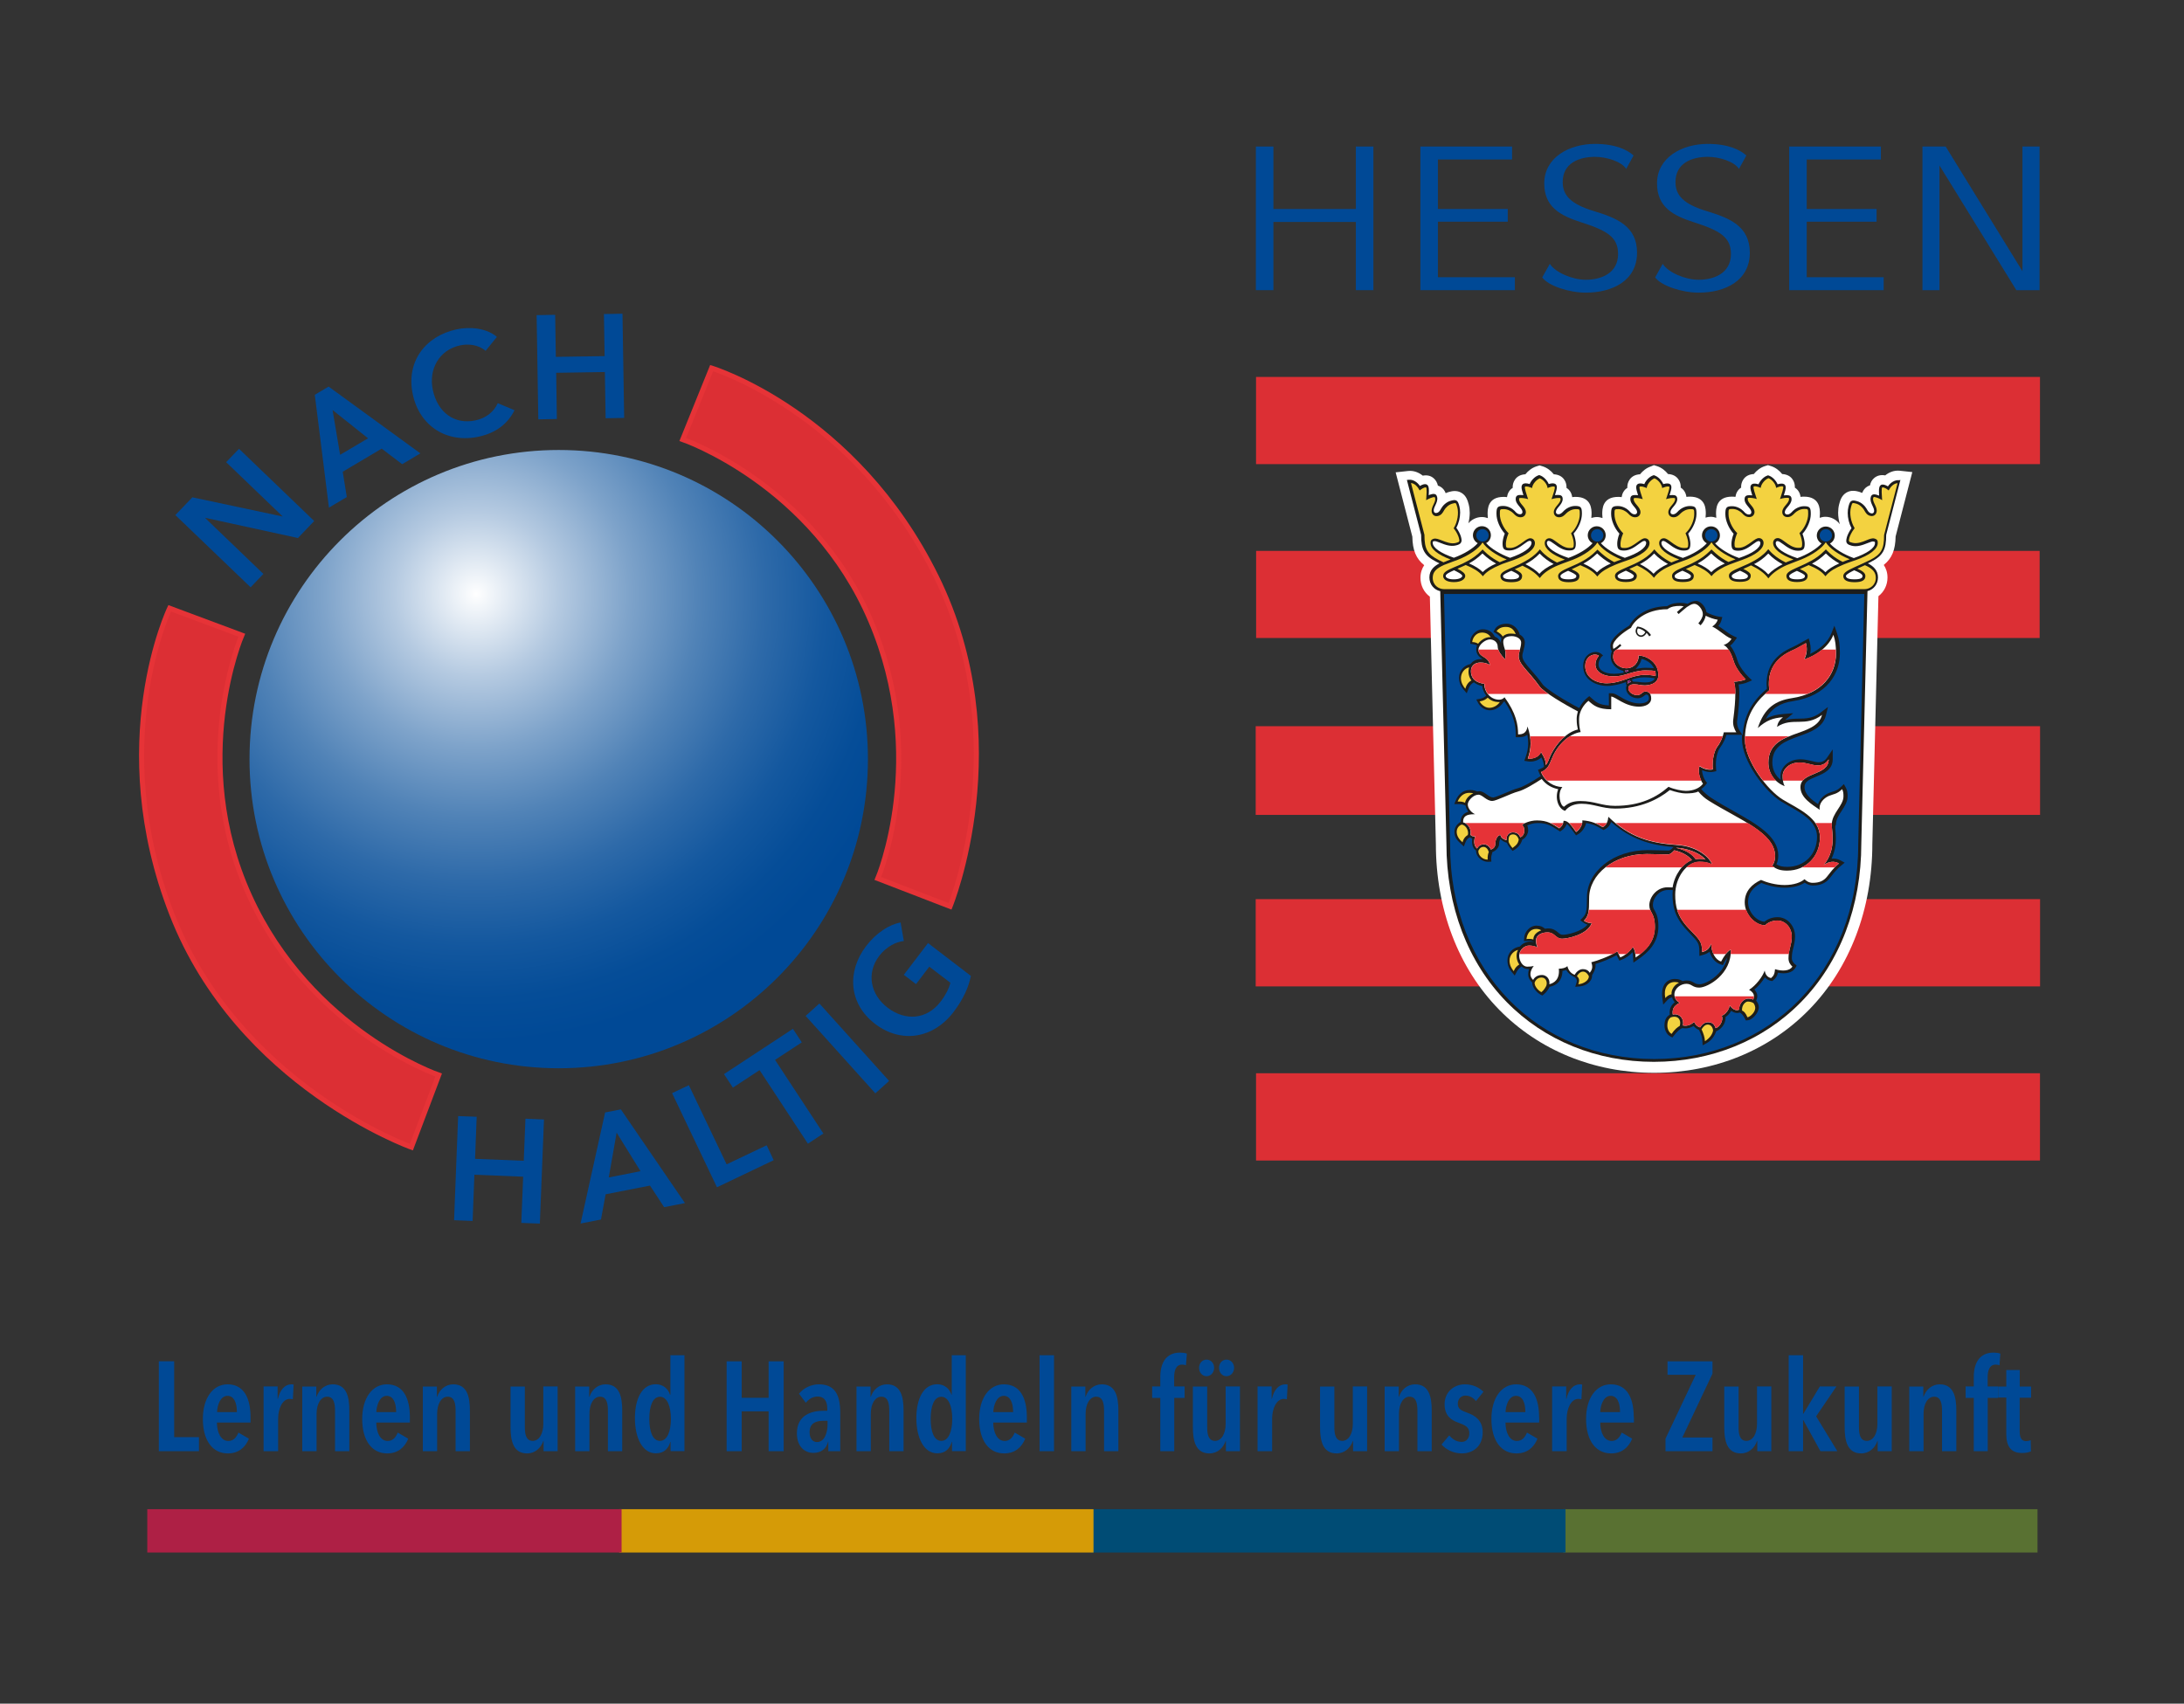 <?xml version="1.0" encoding="utf-8"?>
<!-- Generator: Adobe Illustrator 27.9.3, SVG Export Plug-In . SVG Version: 9.03 Build 53313)  -->
<svg version="1.1" id="Ebene_1" xmlns="http://www.w3.org/2000/svg" xmlns:xlink="http://www.w3.org/1999/xlink" x="0px" y="0px"
	 viewBox="0 0 257.95 201.26" style="enable-background:new 0 0 257.95 201.26;" xml:space="preserve">
<rect x="0" y="0" width="257.95" height="201.26" fill="#333333" stroke="none"/>
<style type="text/css">
	.st0{fill:#DC2F34;}
	.st1{fill:#FFFFFF;}
	.st2{fill:#1D1D1B;}
	.st3{fill:#004996;}
	.st4{fill:#F3D240;}
	.st5{fill:#E63337;}
	.st6{fill:#821B78;}
	.st7{fill:none;stroke:#E63337;stroke-width:0.601;}
	
		.st8{clip-path:url(#SVGID_00000168088596058956700010000008617860134578956442_);fill:url(#SVGID_00000040532446233792904450000009476908783952090017_);}
	.st9{fill:#597132;}
	.st10{fill:#004C75;}
	.st11{fill:#D59B07;}
	.st12{fill:#AE2045;}
</style>
<g>
	<g>
		<rect x="148.35" y="44.53" class="st0" width="92.59" height="10.3"/>
		<rect x="148.36" y="65.08" class="st0" width="92.54" height="10.29"/>
		<rect x="148.31" y="85.79" class="st0" width="92.64" height="10.48"/>
		<rect x="148.31" y="106.22" class="st0" width="92.64" height="10.31"/>
		<rect x="148.35" y="126.79" class="st0" width="92.59" height="10.31"/>
		<g>
			<path class="st1" d="M194.99,55.1c-0.52,0.17-0.96,0.52-1.29,0.93c-0.53,0.03-0.95,0.23-1.22,0.62c-0.2,0.29-0.28,0.59-0.28,0.91
				c0,0.02,0.01,0.05,0.01,0.07c-0.42,0.26-0.62,0.68-0.68,1.1c-0.13-0.02-0.26-0.03-0.4-0.03c-1.89,0-1.89,1.47-1.89,2.03
				c0,0.15,0.01,0.31,0.03,0.47c-0.21-0.07-0.43-0.12-0.67-0.12c-0.23,0-0.44,0.05-0.65,0.11c0.02-0.16,0.03-0.31,0.03-0.46
				c0-0.55,0-2.03-1.89-2.03c-0.14,0-0.27,0.01-0.4,0.03c-0.05-0.42-0.26-0.84-0.68-1.1c0-0.02,0.01-0.05,0.01-0.07
				c0-0.32-0.08-0.63-0.28-0.91c-0.27-0.39-0.69-0.59-1.22-0.62c-0.33-0.41-0.77-0.76-1.29-0.93l-0.39-0.12l-0.39,0.12
				c-0.52,0.17-0.96,0.52-1.29,0.93c-0.53,0.03-0.95,0.23-1.22,0.62c-0.2,0.29-0.28,0.59-0.28,0.91c0,0.02,0.01,0.05,0.01,0.07
				c-0.42,0.26-0.62,0.68-0.68,1.1c-0.13-0.02-0.26-0.03-0.4-0.03c-1.89,0-1.89,1.47-1.89,2.03c0,0.16,0.01,0.32,0.03,0.48
				c-0.22-0.08-0.45-0.13-0.7-0.13c-0.64,0-1.21,0.29-1.6,0.74c0.1-0.41,0.16-0.82,0.16-1.23c0-0.34-0.04-0.68-0.12-0.99
				c-0.11-0.41-0.27-1.03-0.86-1.38c-0.57-0.34-1.16-0.19-1.48-0.1c-0.13,0.04-0.26,0.08-0.38,0.14c-0.13-0.33-0.33-0.59-0.62-0.76
				c-0.1-0.06-0.2-0.1-0.3-0.13c-0.08-0.34-0.23-0.64-0.51-0.88c-0.35-0.3-0.78-0.39-1.28-0.3c-0.46-0.37-1.05-0.62-1.73-0.55
				l-1.47,0.16c0,0,1.91,7.35,1.97,7.6c0.03,1.59,0.43,2.59,1.4,3.37c-0.26,0.39-0.44,0.88-0.44,1.49c0,0.92,0.42,1.72,1.11,2.23
				c0.03,1.34,0.71,29.27,0.71,29.27V99.7c0,7.71,2.65,14.66,7.47,19.58c4.71,4.81,11.21,7.46,18.31,7.46c7.1,0,13.6-2.65,18.3-7.46
				c4.81-4.92,7.47-11.88,7.47-19.59l0,0.03c0,0,0.69-27.89,0.72-29.29c0.66-0.51,1.07-1.3,1.07-2.2c0-0.61-0.18-1.1-0.44-1.49
				c0.97-0.78,1.37-1.78,1.4-3.37c0.06-0.25,1.97-7.6,1.97-7.6l-1.47-0.16c-0.69-0.07-1.27,0.18-1.73,0.55
				c-0.5-0.09-0.94,0.01-1.29,0.3c-0.29,0.24-0.44,0.54-0.51,0.88c-0.1,0.03-0.2,0.07-0.3,0.13c-0.29,0.17-0.49,0.43-0.62,0.76
				c-0.12-0.05-0.25-0.1-0.38-0.14c-0.31-0.08-0.9-0.24-1.48,0.1c-0.59,0.35-0.75,0.97-0.86,1.38c-0.08,0.31-0.12,0.64-0.12,0.99
				c0,0.45,0.07,0.92,0.2,1.37c-0.39-0.53-1.01-0.88-1.71-0.88c-0.23,0-0.46,0.05-0.67,0.12c0.02-0.16,0.03-0.31,0.03-0.47
				c0-0.55,0-2.03-1.89-2.03c-0.14,0-0.27,0.01-0.4,0.03c-0.05-0.42-0.26-0.84-0.68-1.1c0-0.02,0.01-0.05,0.01-0.07
				c0-0.32-0.08-0.63-0.28-0.91c-0.27-0.39-0.69-0.59-1.22-0.62c-0.33-0.41-0.77-0.76-1.29-0.93l-0.39-0.12l-0.38,0.12
				c-0.52,0.17-0.96,0.52-1.29,0.93c-0.53,0.03-0.95,0.23-1.22,0.62c-0.2,0.29-0.28,0.59-0.28,0.91c0,0.02,0,0.05,0.01,0.07
				c-0.42,0.26-0.62,0.68-0.68,1.1c-0.13-0.02-0.27-0.03-0.4-0.03c-1.89,0-1.89,1.47-1.89,2.03c0,0.15,0.01,0.31,0.03,0.47
				c-0.21-0.07-0.43-0.12-0.67-0.12c-0.21,0-0.41,0.04-0.6,0.1c0.02-0.15,0.03-0.3,0.03-0.45c0-0.55,0-2.03-1.89-2.03
				c-0.14,0-0.27,0.01-0.4,0.03c-0.05-0.42-0.26-0.84-0.68-1.1c0-0.02,0.01-0.05,0.01-0.07c0-0.32-0.08-0.63-0.28-0.91
				c-0.27-0.39-0.69-0.59-1.22-0.62c-0.33-0.41-0.77-0.76-1.29-0.93l-0.38-0.12L194.99,55.1z"/>
			<path class="st2" d="M171.74,67.37c0.31,0.15,0.97,0.47,0.97,0.67c0,0.13-0.25,0.4-1.01,0.4c-0.65,0-0.95-0.2-0.95-0.4
				C170.76,67.82,171.2,67.6,171.74,67.37 M173.59,66.51c0.43-0.24,0.94-0.58,1.5-1.13c0.59,0.57,1.09,0.9,1.5,1.13
				c0,0,0.05,0.03,0.12,0.06c-0.72,0.32-1.22,0.65-1.59,1.01c-0.37-0.37-0.88-0.7-1.63-1.03C173.53,66.54,173.59,66.51,173.59,66.51
				 M178.5,67.43c0.36,0.16,0.92,0.43,0.92,0.61c0,0.12,0,0.4-0.95,0.4c-0.95,0-0.95-0.28-0.95-0.4
				C177.52,67.86,178.08,67.61,178.5,67.43 M180.35,66.55c0.41-0.23,0.98-0.6,1.5-1.16c0.52,0.56,1.1,0.93,1.5,1.16
				c0,0,0.07,0.04,0.15,0.08c-0.76,0.36-1.31,0.73-1.68,1.16c-0.39-0.41-0.95-0.79-1.65-1.14C180.25,66.6,180.35,66.55,180.35,66.55
				 M185.21,67.43c0.41,0.18,0.97,0.43,0.97,0.61c0,0.11,0,0.4-0.94,0.4c-0.94,0-0.94-0.29-0.94-0.4
				C184.31,67.84,184.84,67.59,185.21,67.43 M187.14,66.51c0.41-0.23,0.91-0.56,1.5-1.13c0.51,0.48,0.96,0.83,1.5,1.13
				c0,0,0.05,0.02,0.11,0.06c-0.74,0.33-1.26,0.66-1.63,1.04c-0.36-0.37-0.87-0.7-1.61-1.03C187.06,66.55,187.14,66.51,187.14,66.51
				 M192.03,67.42c0.38,0.17,0.94,0.43,0.94,0.62c0,0.33-0.52,0.4-0.96,0.4c-0.44,0-0.96-0.07-0.96-0.4
				C191.04,67.86,191.59,67.61,192.03,67.42 M193.87,66.55c0.41-0.23,0.98-0.6,1.5-1.16c0.52,0.56,1.1,0.93,1.5,1.16
				c0,0,0.06,0.03,0.13,0.07c-0.77,0.36-1.32,0.73-1.7,1.16c-0.4-0.42-0.93-0.8-1.61-1.14C193.78,66.6,193.87,66.55,193.87,66.55
				 M198.71,67.42c0.44,0.19,1,0.44,1,0.62c0,0.13,0,0.4-0.96,0.4s-0.96-0.27-0.96-0.4C197.79,67.84,198.33,67.59,198.71,67.42
				 M200.61,66.51c0.41-0.23,0.91-0.56,1.5-1.13c0.5,0.48,0.96,0.83,1.5,1.13c0,0,0.07,0.04,0.11,0.06
				c-0.73,0.33-1.24,0.65-1.6,1.02c-0.36-0.37-0.88-0.7-1.61-1.02C200.55,66.55,200.61,66.51,200.61,66.51 M205.51,67.42
				c0.38,0.17,0.94,0.43,0.94,0.62c0,0.27-0.32,0.4-0.96,0.4c-0.64,0-0.96-0.14-0.96-0.4C204.52,67.86,205.07,67.61,205.51,67.42
				 M207.35,66.55c0.41-0.23,0.98-0.6,1.5-1.16c0.52,0.56,1.1,0.93,1.5,1.16c0,0,0.1,0.05,0.2,0.11c-0.73,0.37-1.3,0.77-1.7,1.2
				c-0.4-0.45-0.97-0.85-1.68-1.22C207.26,66.6,207.35,66.55,207.35,66.55 M212.23,67.44c0.41,0.18,0.95,0.42,0.95,0.6
				c0,0.1,0,0.4-0.93,0.4c-0.93,0-0.93-0.3-0.93-0.4C211.32,67.86,211.88,67.6,212.23,67.44 M214.15,66.51
				c0.41-0.23,0.91-0.56,1.5-1.13c0.56,0.55,1.07,0.89,1.5,1.13c0,0,0.04,0.02,0.09,0.05c-0.75,0.33-1.27,0.66-1.64,1.04
				c-0.36-0.37-0.86-0.69-1.59-1.02C214.07,66.55,214.15,66.51,214.15,66.51 M219,67.37c0.54,0.23,0.98,0.45,0.98,0.67
				c0,0.12,0,0.4-0.95,0.4c-0.46,0-1.01-0.07-1.01-0.4C218.03,67.84,218.69,67.52,219,67.37 M224.31,56.73
				c-0.54-0.06-1.04,0.3-1.33,0.73c-0.15-0.09-0.29-0.16-0.39-0.18c-0.12-0.03-0.32-0.09-0.48,0.05c-0.13,0.11-0.19,0.3-0.19,0.71
				c0,0.14,0.01,0.31,0.02,0.51c-0.12-0.04-0.23-0.08-0.32-0.11c-0.16-0.04-0.33-0.07-0.48,0.01c-0.12,0.07-0.17,0.2-0.19,0.31
				c-0.09,0.35,0.07,0.69,0.21,0.99c0.12,0.25,0.23,0.5,0.18,0.7c-0.02,0.06-0.09,0.26-0.36,0.19c-0.24-0.06-0.36-0.26-0.48-0.47
				l-0.04-0.07c-0.19-0.32-0.6-0.76-1.15-0.9c-0.27-0.07-0.48-0.12-0.65-0.01c-0.19,0.11-0.26,0.35-0.35,0.71
				c-0.05,0.21-0.08,0.45-0.08,0.7c0,0.6,0.16,1.26,0.45,1.8c-0.28,0.39-0.48,0.81-0.55,1.07c-0.04,0.16-0.07,0.3-0.07,0.41
				c0,0.33,0.19,0.47,0.64,0.59c0.66,0.17,1.32-0.09,1.85-0.3c0.31-0.12,0.6-0.24,0.74-0.2c0.16,0.04,0.16,0.04,0.16,0.2
				c0,0.57-0.94,1.22-2.5,1.76c-1.2-0.43-2.28-1.11-2.82-1.72c0.34-0.18,0.57-0.53,0.57-0.95c0-0.59-0.47-1.06-1.06-1.06
				c-0.58,0-1.06,0.48-1.06,1.06c0,0.41,0.23,0.76,0.56,0.94c-0.55,0.62-1.65,1.31-2.86,1.74c-1.6-0.54-2.55-1.2-2.55-1.78
				c0-0.06,0.02-0.24,0.22-0.24c0.15,0,0.4,0.19,0.67,0.38c0.46,0.34,1.04,0.76,1.72,0.76c0.64,0,0.81-0.18,0.81-0.83
				c0-0.26-0.09-0.72-0.26-1.17c0.58-0.63,0.98-1.57,0.98-2.33c0-0.74-0.09-0.93-0.8-0.93c-0.57,0-1.07,0.31-1.34,0.58l-0.05,0.06
				c-0.17,0.17-0.33,0.34-0.58,0.34c-0.28,0-0.3-0.21-0.3-0.27c0-0.21,0.17-0.42,0.35-0.63c0.21-0.25,0.45-0.54,0.45-0.9
				c0-0.42-0.27-0.48-0.57-0.48c-0.1,0-0.22,0.01-0.34,0.02c0.15-0.45,0.22-0.75,0.22-0.94c0-0.12-0.03-0.21-0.08-0.28
				c-0.12-0.17-0.33-0.17-0.45-0.17c-0.1,0-0.26,0.03-0.43,0.08c-0.18-0.42-0.59-0.89-1.07-1.04l-0.06-0.02l-0.05,0.02
				c-0.48,0.15-0.89,0.63-1.07,1.04c-0.17-0.05-0.33-0.08-0.43-0.08c-0.12,0-0.33,0-0.45,0.17c-0.05,0.07-0.08,0.16-0.08,0.28
				c0,0.19,0.07,0.49,0.22,0.94c-0.12-0.01-0.24-0.02-0.34-0.02c-0.3,0-0.57,0.06-0.57,0.48c0,0.37,0.24,0.65,0.45,0.9
				c0.18,0.22,0.35,0.42,0.35,0.63c0,0.06-0.02,0.27-0.3,0.27c-0.25,0-0.41-0.16-0.58-0.34l-0.05-0.06
				c-0.27-0.27-0.77-0.58-1.34-0.58c-0.7,0-0.8,0.19-0.8,0.93c0,0.76,0.4,1.7,0.98,2.33c-0.18,0.44-0.26,0.91-0.26,1.17
				c0,0.65,0.17,0.83,0.81,0.83c0.68,0,1.26-0.42,1.72-0.76c0.27-0.2,0.52-0.38,0.67-0.38c0.21,0,0.22,0.18,0.22,0.24
				c0,0.57-0.94,1.23-2.52,1.76c-1.19-0.42-2.28-1.11-2.83-1.73c0.34-0.18,0.57-0.53,0.57-0.95c0-0.59-0.47-1.06-1.06-1.06
				c-0.58,0-1.06,0.48-1.06,1.06c0,0.41,0.23,0.76,0.57,0.94c-0.55,0.63-1.64,1.31-2.83,1.73c-1.58-0.54-2.53-1.2-2.53-1.77
				c0-0.06,0.02-0.24,0.22-0.24c0.15,0,0.4,0.19,0.67,0.38c0.46,0.34,1.04,0.76,1.72,0.76c0.64,0,0.81-0.18,0.81-0.83
				c0-0.26-0.09-0.72-0.26-1.17c0.58-0.63,0.98-1.57,0.98-2.33c0-0.74-0.1-0.93-0.8-0.93c-0.56,0-1.07,0.31-1.34,0.58
				c0,0-0.05,0.06-0.05,0.06c-0.17,0.17-0.33,0.34-0.58,0.34c-0.28,0-0.3-0.21-0.3-0.27c0-0.21,0.17-0.42,0.35-0.63
				c0.21-0.25,0.45-0.54,0.45-0.9c0-0.42-0.27-0.48-0.57-0.48c-0.1,0-0.22,0.01-0.34,0.02c0.15-0.45,0.22-0.75,0.22-0.94
				c0-0.12-0.03-0.21-0.08-0.28c-0.12-0.17-0.33-0.17-0.45-0.17c-0.1,0-0.26,0.03-0.43,0.08c-0.18-0.42-0.59-0.89-1.07-1.04
				l-0.05-0.02l-0.05,0.02c-0.48,0.15-0.9,0.63-1.07,1.04c-0.17-0.05-0.33-0.08-0.43-0.08c-0.13,0-0.33,0-0.45,0.17
				c-0.05,0.07-0.08,0.16-0.08,0.28c0,0.19,0.07,0.49,0.22,0.94c-0.12-0.01-0.24-0.02-0.34-0.02c-0.3,0-0.57,0.06-0.57,0.48
				c0,0.37,0.24,0.65,0.45,0.9c0.18,0.22,0.35,0.42,0.35,0.63c0,0.06-0.02,0.27-0.3,0.27c-0.25,0-0.41-0.16-0.58-0.34l-0.05-0.06
				c-0.26-0.27-0.77-0.58-1.34-0.58c-0.7,0-0.8,0.19-0.8,0.93c0,0.76,0.4,1.7,0.98,2.33c-0.18,0.44-0.26,0.91-0.26,1.17
				c0,0.65,0.17,0.83,0.81,0.83c0.68,0,1.26-0.42,1.72-0.76c0.27-0.2,0.52-0.38,0.67-0.38c0.21,0,0.22,0.18,0.22,0.24
				c0,0.57-0.94,1.23-2.52,1.76c-1.19-0.42-2.28-1.11-2.83-1.73c0.34-0.18,0.57-0.53,0.57-0.94c0-0.59-0.47-1.06-1.06-1.06
				c-0.58,0-1.06,0.48-1.06,1.06c0,0.41,0.23,0.76,0.57,0.94c-0.55,0.63-1.65,1.31-2.85,1.74c-1.59-0.54-2.55-1.2-2.55-1.78
				c0-0.06,0.02-0.24,0.22-0.24c0.15,0,0.4,0.19,0.67,0.38c0.46,0.34,1.04,0.76,1.72,0.76c0.64,0,0.81-0.18,0.81-0.83
				c0-0.26-0.09-0.72-0.26-1.17c0.58-0.63,0.98-1.57,0.98-2.33c0-0.74-0.09-0.93-0.8-0.93c-0.56,0-1.07,0.31-1.34,0.58l-0.05,0.06
				c-0.17,0.17-0.33,0.34-0.58,0.34c-0.28,0-0.3-0.21-0.3-0.27c0-0.21,0.17-0.42,0.35-0.63c0.21-0.25,0.45-0.54,0.45-0.9
				c0-0.42-0.27-0.48-0.57-0.48c-0.1,0-0.22,0.01-0.34,0.02c0.15-0.45,0.22-0.75,0.22-0.94c0-0.12-0.03-0.21-0.08-0.28
				c-0.12-0.17-0.33-0.17-0.45-0.17c-0.1,0-0.26,0.03-0.43,0.08c-0.18-0.42-0.59-0.89-1.07-1.04l-0.06-0.02l-0.05,0.02
				c-0.48,0.15-0.9,0.63-1.07,1.04c-0.17-0.05-0.33-0.08-0.43-0.08c-0.13,0-0.34,0-0.45,0.17c-0.05,0.07-0.08,0.16-0.08,0.28
				c0,0.19,0.07,0.49,0.22,0.94c-0.12-0.01-0.24-0.02-0.34-0.02c-0.3,0-0.57,0.06-0.57,0.48c0,0.37,0.24,0.65,0.45,0.9
				c0.18,0.22,0.35,0.42,0.35,0.63c0,0.06-0.02,0.27-0.3,0.27c-0.25,0-0.41-0.16-0.58-0.34l-0.05-0.06
				c-0.26-0.27-0.77-0.58-1.34-0.58c-0.7,0-0.8,0.19-0.8,0.93c0,0.76,0.4,1.7,0.98,2.33c-0.18,0.44-0.26,0.91-0.26,1.17
				c0,0.65,0.17,0.83,0.81,0.83c0.68,0,1.26-0.42,1.72-0.76c0.27-0.2,0.52-0.38,0.67-0.38c0.21,0,0.22,0.18,0.22,0.24
				c0,0.57-0.95,1.23-2.53,1.77c-1.2-0.44-2.29-1.12-2.83-1.74c0.34-0.18,0.56-0.53,0.56-0.94c0-0.59-0.47-1.06-1.06-1.06
				c-0.58,0-1.06,0.48-1.06,1.06c0,0.41,0.23,0.77,0.57,0.95c-0.54,0.62-1.62,1.29-2.82,1.72c-1.57-0.54-2.5-1.19-2.5-1.76
				c0-0.16,0-0.16,0.16-0.2c0.14-0.04,0.44,0.08,0.74,0.2c0.53,0.21,1.19,0.47,1.86,0.3c0.28-0.07,0.48-0.15,0.58-0.33
				c0.05-0.08,0.07-0.17,0.07-0.27c0-0.12-0.03-0.25-0.07-0.41c-0.07-0.25-0.26-0.68-0.55-1.07c0.29-0.54,0.45-1.2,0.45-1.8
				c0-0.25-0.03-0.48-0.08-0.7c-0.09-0.36-0.17-0.6-0.35-0.71c-0.17-0.1-0.38-0.06-0.65,0.01c-0.55,0.14-0.96,0.57-1.15,0.9
				l-0.04,0.07c-0.12,0.21-0.23,0.41-0.48,0.47c-0.27,0.07-0.34-0.12-0.36-0.19c-0.05-0.2,0.06-0.45,0.18-0.7
				c0.14-0.3,0.3-0.64,0.21-0.99c-0.03-0.11-0.07-0.24-0.2-0.31c-0.14-0.08-0.32-0.05-0.47-0.01c-0.09,0.02-0.21,0.06-0.32,0.11
				c0.01-0.19,0.02-0.37,0.02-0.51c0-0.41-0.06-0.6-0.19-0.71c-0.16-0.13-0.36-0.08-0.48-0.05c-0.09,0.02-0.24,0.09-0.39,0.18
				c-0.29-0.43-0.79-0.79-1.33-0.73l-0.21,0.02c0,0,1.67,6.44,1.68,6.48c0,1.78,0.4,2.47,1.82,3.2c0,0,0.17,0.09,0.35,0.17
				c-0.63,0.33-1.19,0.8-1.19,1.66c0,0.82,0.53,1.46,1.28,1.63c0.1,4.16,0.73,29.83,0.73,29.84c0,7.37,2.52,14,7.1,18.68
				c4.46,4.56,10.65,7.08,17.4,7.08c6.75,0,12.94-2.51,17.4-7.08c4.58-4.68,7.1-11.31,7.1-18.69c0,0,0.67-27.29,0.73-29.84
				c0.73-0.18,1.24-0.82,1.24-1.62c0-0.85-0.56-1.33-1.19-1.66c0.17-0.08,0.35-0.17,0.35-0.17c1.42-0.73,1.81-1.42,1.81-3.2
				c0.01-0.04,1.68-6.48,1.68-6.48L224.31,56.73z"/>
			<path class="st3" d="M211.27,95.21l-0.89-0.52c-1.87-1.14-4.64-4.75-4.64-7.41c0-0.16,0.01-0.32,0.01-0.47h-1.85
				c-0.13,0.46-0.37,1.02-0.74,1.51c-0.22,0.28-0.5,1.01-0.5,1.98c0,0.15,0.01,0.31,0.02,0.48l0.03,0.32l-0.31,0.07
				c-0.46,0.1-0.96,0-1.37-0.18c0.01,0.49,0.24,1.04,0.42,1.28l0.17,0.22l-0.16,0.22c-0.14,0.19-0.33,0.37-0.54,0.51
				c0.39,0.43,0.78,0.76,1.12,0.99c0.88,0.58,1.82,1.11,2.73,1.62c2.7,1.52,5.26,2.96,5.26,5.24c0,0.41-0.08,0.75-0.22,1.04
				c0.36,0.22,0.73,0.3,1.29,0.3c2.03,0,3.51-1.5,3.51-3.56C214.6,97.09,212.91,96.14,211.27,95.21"/>
			<path class="st3" d="M195.34,78.94c-0.08-0.18-0.25-0.41-0.4-0.55c-0.34-0.32-0.76-0.49-1.06-0.55
				c-0.06,0.28-0.19,0.59-0.42,0.86c-0.12,0.13-0.2,0.28-0.29,0.34c0.36-0.08,0.75-0.15,1.16-0.15
				C194.67,78.89,195.03,78.91,195.34,78.94"/>
			<path class="st3" d="M216.77,97.99c0.03,0.31,0.06,0.68,0.06,1.08c0,0.71-0.11,1.54-0.51,2.37c0.38-0.04,0.75,0.03,1.08,0.21
				l0.47,0.26l-0.41,0.34c-0.53,0.44-0.82,0.81-1.12,1.2l-0.24,0.3c-0.48,0.59-1.09,0.86-1.99,0.86c-0.33,0-0.66-0.12-0.96-0.33
				c-0.56,0.37-1.41,0.59-2.34,0.59c-1.2,0-2.25-0.35-2.77-0.56c-1.06,0.54-1.58,1.27-1.58,2.25c0,1.14,0.94,2.25,1.94,2.33
				c0.38-0.33,0.95-0.54,1.55-0.54c1.14,0,2.06,1.01,2.06,2.26c0,0.54-0.1,0.94-0.19,1.32c-0.1,0.38-0.19,0.74-0.19,1.26
				c0,0.36,0.23,0.59,0.33,0.68l0.24,0.2l-0.15,0.27c-0.33,0.56-1.12,0.77-2.06,0.57c-0.08,0.39-0.24,0.63-0.54,0.88l-0.13,0.11
				l-0.17-0.03c-0.29-0.06-0.52-0.2-0.7-0.41c-0.31,0.5-0.75,1.04-1.24,1.44c0.21,0.23,0.34,0.49,0.34,0.76
				c0,0.2-0.05,0.39-0.13,0.56c0.2,0.24,0.31,0.5,0.31,0.78c0,0.66-0.78,1.49-1.29,1.53l-0.25,0.02l-0.1-0.22
				c-0.23-0.45-0.44-0.64-0.6-0.71c-0.26,0.09-0.63,0.08-1.02-0.21c-0.16,0.3-0.4,0.57-0.68,0.74c0.01,0.04,0.01,0.08,0.01,0.12
				c0,0.24-0.07,0.49-0.2,0.74c-0.19,0.36-0.5,0.66-0.9,0.81c-0.19,0.56-0.55,1.09-1.11,1.4l-0.49,0.27l-0.04-0.56
				c-0.02-0.32-0.13-0.77-0.4-1.26c-0.24-0.09-0.48-0.27-0.63-0.46c-0.4,0.24-0.85,0.33-1.35,0.25c-0.27,0.11-0.57,0.36-0.97,0.87
				l-0.19,0.24l-0.27-0.15c-0.39-0.21-0.66-0.73-0.66-1.25c0-0.6,0.17-1.04,0.63-1.3c-0.01-0.06-0.02-0.19-0.02-0.23
				c0-0.52,0.2-0.92,0.61-1.24c-0.15-0.17-0.27-0.37-0.32-0.58c-0.21,0.04-0.38,0.14-0.53,0.3l-0.52,0.56l-0.1-0.76
				c-0.1-0.78,0.03-1.4,0.38-1.8c0.27-0.31,0.65-0.47,1.11-0.47c0.45,0,0.71,0.13,0.89,0.26c0.16-0.05,0.33-0.08,0.49-0.08
				c0.41,0,0.65,0.14,0.85,0.25c0.19,0.11,0.34,0.2,0.68,0.2c0.42,0,1.42-0.41,2.25-1.28c0.4-0.42,0.84-1.05,1.02-1.89
				c-0.12,0.17-0.24,0.37-0.38,0.63l-0.14,0.27l-0.29-0.09c-0.6-0.19-1.06-0.75-1.28-1.49c-0.18,0.15-0.42,0.28-0.75,0.37
				l-0.46,0.13v-0.48c0-1.01-0.16-1.18-1.07-2.13l-0.42-0.45c-1.4-1.49-1.68-2.73-1.68-4.25c0-0.16,0.01-0.31,0.03-0.47
				c-0.21-0.01-0.4-0.01-0.56-0.01c-1.11,0-1.79,1.02-1.79,1.75c0,0.29,0.08,0.44,0.21,0.67c0.2,0.37,0.44,0.82,0.44,1.87
				c0,1.99-1.23,3.11-2.43,3.93l-0.52,0.36l-0.04-0.66c-0.01-0.22-0.03-0.4-0.06-0.57c-0.36,0.39-0.82,0.71-1.26,0.88l-0.3,0.12
				c0,0-0.24-0.47-0.33-0.65c-0.78,0.45-1.83,0.84-2.49,1.04c0.01,0.05,0.01,0.11,0.01,0.16c0,0.49-0.26,0.93-0.41,1.15l0,0.04
				c0,0.77-0.73,1.24-1.46,1.3l-0.53,0.05l0.16-0.52c0.13-0.41-0.24-0.63-0.24-0.63c-0.38-0.16-0.79-0.47-0.98-0.84
				c-0.14,0.05-0.3,0.09-0.45,0.11c-0.01,0.63-0.22,1.04-0.42,1.28c-0.26,0.31-0.67,0.53-1.1,0.6c-0.18,0.35-0.38,0.64-0.67,0.88
				l-0.19,0.15l-0.21-0.11c-0.42-0.22-0.96-0.81-0.98-1.37l0-0.07c-0.2-0.15-0.37-0.4-0.44-0.65c-0.03-0.11-0.04-0.23-0.04-0.35
				c0-0.18,0.04-0.38,0.1-0.58c-0.05,0-0.09,0-0.14,0c-0.29,0-0.54-0.12-0.74-0.31c-0.21,0.15-0.43,0.35-0.56,0.6l-0.25,0.48
				l-0.35-0.42c-0.24-0.28-0.51-0.69-0.51-1.38c0-0.85,0.6-1.49,1.47-1.63c0.3-0.36,0.75-0.58,1.16-0.58c0.17,0,0.33,0.02,0.48,0.04
				c0,0,0-0.01,0-0.02c-0.2-0.08-0.45-0.11-0.75-0.1l-0.41,0.02l0.03-0.41c0.04-0.67,0.66-1.42,1.43-1.42
				c0.51,0,0.77,0.14,1.01,0.36c0.13-0.02,0.26-0.03,0.39-0.03c0.61,0,0.92,0.27,1.17,0.48c0.2,0.17,0.32,0.27,0.58,0.27
				c0.53,0,2.2-0.37,2.9-1.2c-0.2-0.06-0.39-0.16-0.54-0.28l-0.31-0.24l0.27-0.29c0.43-0.47,0.51-0.71,0.51-2.41
				c0-1.49,0.74-2.89,2.08-3.94c1.34-1.06,3.16-1.64,5.1-1.64l1.21,0.02l1.29,0.03c0.02,0,0.2-0.02,0.54-0.41
				c-2.69-0.23-5.02-0.89-7.36-2.96c-0.14,0.39-0.39,0.69-0.73,0.86l-0.18,0.09l-0.17-0.1c-0.57-0.35-1.06-0.61-1.88-0.73
				c-0.12,0.57-0.55,1.1-0.91,1.3l-0.28,0.16l-0.35-0.49c-0.27-0.37-0.52-0.72-0.75-0.87c-0.11,0.3-0.3,0.57-0.58,0.76l-0.2,0.14
				l-0.35-0.22c-0.71-0.46-1.22-0.78-2.29-0.78c-0.51,0-0.96,0.15-1.24,0.28c0.07,0.16,0.1,0.34,0.11,0.55c0,0.01,0,0.02,0,0.03
				c0,0.36-0.21,0.71-0.4,0.89c-0.07,0.07-0.21,0.16-0.29,0.2c-0.12,0.35-0.29,0.79-0.88,1.18l-0.27,0.17l-0.21-0.24
				c-0.22-0.26-0.36-0.49-0.46-0.73c-0.25-0.06-0.58-0.23-0.78-0.45c-0.07,0.13-0.14,0.31-0.14,0.57c0,0.43-0.4,0.84-0.8,0.98
				c-0.1,0.32-0.15,0.59-0.14,0.77l0.02,0.36l-0.35,0.02c-0.34,0.02-0.7-0.11-1-0.37c-0.27-0.24-0.44-0.55-0.46-0.86v-0.1
				c-0.31-0.21-0.47-0.58-0.47-1.08c0-0.11,0.01-0.22,0.02-0.34c-0.06-0.02-0.12-0.04-0.18-0.08c-0.03-0.02-0.07-0.04-0.1-0.07
				c-0.23,0.1-0.4,0.3-0.52,0.6l-0.19,0.49l-0.42-0.39c-0.27-0.25-0.69-0.63-0.69-1.32c0-0.51,0.27-0.93,0.74-1.2
				c0-0.03,0-0.06,0-0.09c0-0.21,0.05-0.44,0.2-0.64c0.16-0.22,0.4-0.38,0.7-0.47c-0.16-0.21-0.28-0.45-0.32-0.72
				c-0.25-0.12-0.51-0.18-0.8-0.18h-0.54l0.21-0.51c0.22-0.53,0.76-1.15,1.59-1.15c0.17,0,0.54,0,0.91,0.17
				c0.08-0.02,0.16-0.03,0.24-0.03c0.35,0,0.62,0.2,0.89,0.39c0.25,0.18,0.49,0.35,0.76,0.35c0.18,0,0.92-0.31,1.41-0.52
				c0.56-0.24,1.14-0.48,1.53-0.58c0.5-0.13,1.46-0.64,2.67-1.43c-0.07-0.12-0.14-0.26-0.19-0.39l-0.14-0.34l0.33-0.14
				c0.16-0.07,0.29-0.14,0.39-0.22c-0.01-0.29-0.08-0.67-0.3-1.11c-0.42,0.38-1.06,0.56-1.59,0.47l-0.44-0.07l0.15-0.42
				c0.21-0.57,0.31-1.12,0.31-1.68c0-0.32-0.04-0.65-0.1-0.99c-0.35,0.3-0.8,0.3-1,0.3h-0.37l0-0.36c-0.01-0.99-0.19-2.22-1.33-3.87
				c-0.04,0.02-0.08,0.03-0.11,0.05c-0.35,0.59-0.99,1-1.6,1c-0.68,0-1.16-0.43-1.38-0.83l-0.24-0.44l0.49-0.1
				c0.3-0.06,0.52-0.21,0.69-0.36c-0.27-0.34-0.43-0.74-0.47-1.13c-0.41-0.09-0.74-0.24-0.99-0.45c-0.29,0.16-0.5,0.4-0.63,0.73
				l-0.22,0.57l-0.4-0.47c-0.24-0.28-0.51-0.69-0.51-1.38c0-0.8,0.56-1.44,1.37-1.61c0.27-0.4,0.76-0.58,1.24-0.58
				c0.06,0,0.12,0.01,0.18,0.01c-0.34-0.22-0.76-0.52-0.76-1.15c0-0.16,0.04-0.32,0.1-0.47c-0.14-0.07-0.31-0.13-0.49-0.15
				l-0.31-0.05l0-0.33c0.01-0.55,0.64-1.38,1.49-1.38c0.63,0,1.14,0.32,1.4,0.87c0.17,0.06,0.32,0.15,0.44,0.28
				c0.16,0.15,0.26,0.34,0.31,0.54c-0.01-0.08-0.02-0.16-0.02-0.25c0-0.03,0-0.06,0-0.09c0.01-0.1,0.03-0.2,0.06-0.29
				c-0.14-0.18-0.34-0.39-0.64-0.58l-0.3-0.18l0.17-0.31c0.23-0.42,0.75-0.65,1.41-0.65c0.75,0,1.37,0.64,1.51,1.28
				c0.34,0.18,0.61,0.49,0.61,0.93c0,0.34-0.09,0.68-0.17,0.98c-0.06,0.23-0.12,0.44-0.12,0.59c-0.01,0.51,0.41,0.98,1.03,1.7
				c0.39,0.44,0.87,0.99,1.37,1.69c0.36,0.51,2.65,1.95,4.32,2.8c0.25-0.52,0.62-0.95,0.95-1.22l0.24-0.19l0.23,0.21
				c0.53,0.48,0.93,0.83,2.08,0.89V81.9h0.36c0.27,0,0.54,0.16,0.93,0.39c0.58,0.34,1.38,0.81,2.36,0.81c0.4,0,1.08-0.13,1.08-0.6
				c0-0.4-0.18-0.45-0.31-0.45c-0.16,0-0.44,0.44-1,0.44c-0.74,0-1.39-0.53-1.39-1.18c0-0.12,0.03-0.23,0.07-0.32
				c-0.07-0.16-0.08-0.27-0.04-0.42c-0.63,0.22-1.5,0.46-2.23,0.46c-1.38,0-2.86-0.73-2.86-2.35c0-1.08,0.75-1.66,1.45-1.66
				c0.26,0,0.49,0.07,0.66,0.21l0.24,0.2l-0.2,0.17c-0.24,0.29-0.34,0.63-0.34,0.94c0,0.51,0.57,1.06,1.84,1.06
				c0.31,0,0.75-0.05,1.16-0.13c-0.04-0.07-0.07-0.15-0.09-0.22c-0.06-0.01-0.12-0.02-0.17-0.04c-0.75-0.26-1.29-0.89-1.29-1.61
				c0-0.19,0.03-0.44,0.13-0.68c0,0-0.18-0.15-0.18-0.62c0-0.97,1.61-2.02,2.24-2.4c0.37-0.73,1.72-2.25,4.47-2.29
				c0.51-0.34,1.11-0.39,1.58-0.39c0.23,0,0.52,0.03,0.83,0.11c0.34-0.23,0.69-0.34,1.02-0.34c0.39,0,1.07,0.52,1.21,1.34
				c0.33,0.2,1.05,0.46,1.46,0.52l0.41,0.05l-0.11,0.4c-0.06,0.23-0.19,0.45-0.36,0.65c0.26,0.16,0.48,0.33,0.7,0.49
				c0.34,0.25,0.66,0.49,1.1,0.7l0.4,0.19l-0.25,0.36c-0.19,0.27-0.37,0.45-0.55,0.58c0.47,0.55,0.76,1.41,0.85,1.73
				c0.21,0.73,0.91,1.59,1.33,1.99l0.4,0.38l-0.5,0.22c-0.31,0.14-0.65,0.22-1.08,0.27c0.05,0.29,0.08,0.64,0.08,1.08
				c0,0.8-0.08,1.85-0.25,3.15c-0.01,0.08-0.02,0.16-0.02,0.24c0,0.43,0.16,0.76,0.3,0.98l0.37,0.56c0.16-3.03,1.83-4.61,2.86-5.5
				c-0.02-0.22-0.04-0.42-0.04-0.62c0-2.91,2.24-3.93,3.14-4.33l0.1-0.05c0.22-0.1,0.56-0.29,0.85-0.46l0.89-0.49l0.12,0.45
				c0.08,0.29,0.11,0.55,0.11,0.8c0,0.21-0.03,0.4-0.07,0.58c1.02-0.48,2.06-1.29,2.51-2.42l0.36-0.91l0.32,0.93
				c0.24,0.69,0.33,1.34,0.33,2.34c0,2.32-1.45,5.02-5.54,5.64c-1.55,0.23-2.54,0.87-3.22,2.1c0.68-0.38,1.33-0.52,2.1-0.58
				l1.15-0.09l-0.89,0.74c-0.03,0.02-0.04,0.04-0.07,0.07c0.55-0.15,1.08-0.16,1.6-0.17c0.87-0.01,1.69-0.02,2.64-0.75l0.82-0.63
				l-0.25,1.01c-0.36,1.43-1.77,1.94-3.14,2.43c-1.63,0.59-3.18,1.14-3.18,3.13c0,0.82,0.37,1.56,0.99,2.04
				c-0.02-0.19-0.02-0.38-0.02-0.57c0-0.65,0.7-1.86,2.37-1.86c0.45,0,0.89,0.11,1.28,0.2c0.31,0.08,0.6,0.15,0.83,0.15
				c0.46,0,0.75-0.16,1.02-0.55l0.66-0.97v1.18c0,1.23-1.07,1.68-1.93,2.03c-0.87,0.36-1.4,0.61-1.4,1.24c0,0.86,0.84,1.5,1.6,2.03
				c0.17-0.59,0.69-1.08,1.25-1.32l0.48-0.17c0.33-0.1,0.59-0.18,0.98-0.56l0.34-0.33l0.23,0.42c0.19,0.35,0.21,0.67,0.21,1.03
				c0,0.64-0.36,1.19-0.7,1.71c-0.35,0.53-0.68,1.04-0.68,1.63C216.73,97.56,216.75,97.76,216.77,97.99 M170.55,70.17l0.72,29.61
				c0,15.21,10.59,25.33,24.1,25.33c13.51,0,24.1-10.12,24.1-25.33l0.72-29.61H170.55z"/>
			<path class="st3" d="M192.97,80.53c0.59,0,0.83,0.09,1.29,0.09c0.32,0,0.98-0.02,1.2-0.48c-0.4-0.08-0.83-0.12-1.3-0.12
				c-0.58,0-1.03,0.13-1.43,0.26c0.03,0.11,0.11,0.19,0.17,0.25C192.91,80.53,192.94,80.53,192.97,80.53"/>
			<path class="st1" d="M215.4,102.19c1.51-1.84,0.95-3.85,0.95-4.77c0-1.35,1.38-2.23,1.38-3.34c0-0.31-0.01-0.57-0.16-0.85
				c-0.63,0.61-1.01,0.56-1.57,0.8c-0.63,0.27-1.22,0.92-1.07,1.64c-0.89-0.62-2.28-1.41-2.28-2.68c0-1.83,3.33-1.32,3.33-3.27
				c-0.33,0.48-0.73,0.71-1.31,0.71c-0.58,0-1.35-0.35-2.11-0.35c-1.43,0-2.01,1-2.01,1.49c0,0.49,0.01,0.89,0.24,1.3
				c-1.07-0.39-1.93-1.41-1.93-2.77c0-4.04,5.64-2.85,6.34-5.65c-1.99,1.52-3.47,0.2-5.32,1.42c0.09-0.48,0.27-0.78,0.7-1.14
				c-1.16,0.09-1.95,0.36-2.97,1.28c0.77-2.4,2.11-3.24,4.01-3.53c3.56-0.53,5.23-2.8,5.23-5.27c0-0.93-0.08-1.56-0.31-2.22
				c-0.57,1.46-2.08,2.47-3.45,2.92c0.25-0.47,0.43-1.14,0.21-1.93c-0.29,0.14-0.97,0.56-1.36,0.74c-0.84,0.38-3.42,1.41-2.97,4.82
				c-1.07,0.93-2.88,2.51-2.88,5.82c0,2.54,2.69,6.01,4.46,7.09c1.77,1.08,4.4,2.12,4.4,4.47c0,2.28-1.65,3.93-3.87,3.93
				c-0.74,0-1.24-0.13-1.79-0.57c0.24-0.25,0.36-0.65,0.36-1.14c0-2.78-4.22-4.29-7.83-6.55c-0.48-0.3-0.83-0.61-1.24-1.09
				c-0.33,0.19-0.97,0.23-1.49,0.23c-0.45,0-1.15-0.15-1.87-0.4c-1.36,1.1-3.46,2.19-6.44,2.19c-1.57,0-2.57-0.57-3.96-0.57
				c-0.7,0-1.47,0.18-1.97,0.84c-0.81-0.25-1.23-1.51-0.81-2.56c-0.74-0.16-1.41-0.49-1.95-1.21c-0.81,0.52-2.02,1.29-2.81,1.49
				c-0.79,0.2-2.56,1.11-3.02,1.11c-0.71,0-1.15-0.74-1.65-0.74c-0.6,0-1.25,0.71-1.25,1.14c0,0.51,0.44,0.98,0.87,1.17
				c-1.11-0.03-1.46,0.3-1.42,0.97c0.62,0.1,1.02,0.93,0.86,1.44c0.05,0.13,0.29,0.26,0.55,0.19c-0.08,0.33-0.27,1.04,0.24,1.45
				c0.2-0.37,0.46-0.49,0.83-0.49c0.38,0,0.7,0.35,0.79,0.61c0.25-0.06,0.52-0.29,0.52-0.62c0-0.65,0.33-1.08,0.61-1.1
				c0.09,0.4,0.44,0.53,0.72,0.62c-0.05-0.7,0.43-0.93,0.74-0.93c0.5,0,0.71,0.21,0.9,0.58c0.29-0.11,0.47-0.42,0.46-0.78
				c-0.01-0.35-0.07-0.5-0.26-0.67c0.15-0.17,0.91-0.54,1.76-0.54c1.25,0,1.82,0.42,2.63,0.94c0.25-0.17,0.48-0.46,0.51-0.89
				c0.55-0.06,0.96,0.61,1.48,1.32c0.32-0.18,0.82-0.81,0.74-1.38c1.11,0.08,1.71,0.38,2.41,0.81c0.46-0.23,0.63-0.76,0.66-1.23
				c2.53,2.45,4.98,3.13,8.18,3.34c2.43,0.16,3.85,1.57,4.06,2.28c-0.38-0.2-0.86-0.3-1.46-0.3c-1.59,0-2.88,1.92-2.88,3.86
				c0,1.37,0.22,2.55,1.58,3.99c1.27,1.34,1.6,1.51,1.6,2.82c0.7-0.2,0.88-0.54,1.07-0.99c0.01,1.01,0.48,1.89,1.17,2.1
				c0.38-0.71,0.7-1.14,1.14-1.42c0.13,2.88-2.71,4.5-3.72,4.5c-0.81,0-0.87-0.45-1.53-0.45c-0.65,0-1.41,0.53-1.41,1.28
				c0,0.46,0.3,0.78,0.62,0.97c-0.78,0.4-0.87,0.81-0.81,1.38c0.97-0.19,1.36,0.71,1.19,1.29c0.6,0.13,1.03-0.15,1.34-0.42
				c0.1,0.29,0.37,0.56,0.7,0.65c0.21-0.35,0.53-0.61,0.93-0.61c0.4,0,0.73,0.15,0.9,0.7c0.45-0.09,0.98-0.91,0.72-1.48
				c0.46-0.12,0.91-0.77,0.93-1.21c0.31,0.39,0.71,0.7,1.13,0.5c-0.04-0.75,0.6-1.3,1.03-1.3c0.25,0,0.46,0.03,0.62,0.12
				c0.05-0.1,0.1-0.24,0.1-0.39c0-0.36-0.3-0.63-0.58-0.77c0.83-0.52,1.62-1.59,1.85-2.28c0.07,0.45,0.3,0.8,0.75,0.89
				c0.31-0.26,0.42-0.48,0.47-1.05c0.86,0.27,1.74,0.22,2.05-0.31c-0.23-0.19-0.46-0.52-0.46-0.96c0-1.12,0.38-1.56,0.38-2.58
				c0-1.04-0.75-1.89-1.7-1.89c-0.62,0-1.16,0.25-1.44,0.56c-1.19,0-2.41-1.29-2.41-2.71c0-1.35,0.87-2.16,1.92-2.65
				c0.64,0.28,1.69,0.6,2.79,0.6c1.1,0,1.95-0.32,2.35-0.69c0.15,0.15,0.49,0.43,0.95,0.43c0.8,0,1.31-0.23,1.7-0.72
				c0.4-0.49,0.71-0.98,1.41-1.56C216.66,101.68,215.97,101.77,215.4,102.19"/>
			<path class="st1" d="M183.23,89.04c0.65-1.26,1.82-2.55,3.13-2.86c-0.07-0.36-0.14-0.62-0.14-1.27c0-0.25,0.07-0.64,0.14-0.87
				c-1.55-0.8-4.05-2.29-4.52-2.95c-1.34-1.88-2.48-2.58-2.47-3.61c0.01-0.42,0.29-1.03,0.29-1.56c0-0.54-0.66-0.77-1.09-0.77
				c-0.49,0-1,0.15-1.02,0.6c-0.02,0.45,0.16,0.84,0.22,1.07c0.08,0.31,0.04,0.74-0.01,1.08c-0.44-0.48-0.87-1.03-0.87-1.52
				c0-0.5-0.44-0.86-0.95-0.84c-0.51,0.02-1.32,0.63-1.32,1.21c0,0.51,0.38,0.71,0.74,0.94c0.23,0.15,0.48,0.33,0.63,0.87
				c-0.39-0.22-0.68-0.29-1.15-0.29c-0.46,0-1.11,0.22-1.11,1.02c0,1,0.75,1.39,1.59,1.5c-0.07,0.74,0.59,1.87,1.75,1.87
				c0.25,0,0.51-0.12,0.62-0.29c1.39,1.88,1.61,3.29,1.61,4.39c0.53,0,1-0.14,1.11-0.94c0.52,1.49,0.44,2.67,0.03,3.79
				c0.55,0.09,1.36-0.17,1.56-0.78c0.52,0.85,0.56,1.13,0.57,1.55C182.93,89.94,182.9,89.68,183.23,89.04"/>
			<path class="st1" d="M201.44,101.55c-0.76-0.88-2.32-1.35-3.45-1.4c0,0,0,0-0.01,0.01c1.35,0.32,1.91,0.83,2.29,1.34
				C200.8,101.42,201.26,101.47,201.44,101.55"/>
			<path class="st1" d="M197.75,100.45c-0.23,0.26-0.49,0.49-0.74,0.49c-0.97,0-1.61-0.05-2.5-0.05c-3.93,0-6.82,2.43-6.82,5.22
				c0,1.7-0.07,2.08-0.61,2.66c0.23,0.18,0.6,0.3,0.91,0.29c-0.52,1.39-2.91,1.84-3.49,1.84c-0.81,0-0.83-0.75-1.75-0.75
				c-0.59,0-1.34,0.27-1.34,0.95c0,0.31,0.08,0.65,0.19,0.84c-0.33-0.18-0.7-0.23-1.01-0.23c-0.55,0-1.16,0.51-1.16,1.19
				c0,0.65,0.43,1.3,0.94,1.3c0.3,0,0.53-0.02,0.78-0.09c-0.46,0.62-0.56,1.2-0.07,1.66c0.1-0.23,0.42-0.59,1.05-0.59
				c0.47,0,0.97,0.44,0.86,1.09c0.52-0.12,1.26-0.54,1.12-1.83c0.41,0,0.84-0.11,1.01-0.31c0.1,0.42,0.35,0.84,0.86,1.03
				c0.14-0.26,0.51-0.67,0.95-0.67c0.48,0,0.7,0.21,0.84,0.43c0.25-0.34,0.4-0.63,0.18-1.24c0.71-0.18,2.24-0.73,3.06-1.29
				l0.36,0.71c0.59-0.23,1.15-0.73,1.47-1.23c0.29,0.39,0.31,0.76,0.34,1.25c1.14-0.79,2.27-1.81,2.27-3.63
				c0-1.66-0.65-1.65-0.65-2.55c0-0.9,0.82-2.12,2.16-2.12c0.3,0,0.43,0.01,0.59,0.02c0.22-1.47,1.19-2.85,2.28-3.24
				C199.4,101.07,198.66,100.67,197.75,100.45"/>
			<path class="st1" d="M191.94,79.21c0.02,0.06,0.06,0.15,0.08,0.18c0,0,0.3-0.08,0.3-0.08c0.01-0.03,0.01-0.1,0.01-0.13
				C192.19,79.22,192.05,79.22,191.94,79.21"/>
			<path class="st1" d="M192.26,80.78c0.08-0.12,0.18-0.17,0.36-0.21c-0.06-0.09-0.09-0.14-0.11-0.22c0,0-0.25,0.09-0.25,0.09
				C192.23,80.52,192.21,80.62,192.26,80.78"/>
			<path class="st1" d="M194.79,75.18c0,0-0.15-0.26-0.32-0.41c-0.07,0.19-0.35,0.47-0.63,0.47c-0.4,0-0.66-0.36-0.66-0.69
				c0-0.15,0.08-0.39,0.2-0.53c0.48,0.04,1.13,0.31,1.62,1C195,75.01,194.79,75.18,194.79,75.18 M204.71,85.04
				c0.36-2.75,0.28-4.03,0.08-4.5c0.53-0.03,0.98-0.1,1.39-0.28c-0.46-0.44-1.19-1.35-1.42-2.15c-0.19-0.66-0.64-1.71-1.19-1.91
				c0.36-0.12,0.62-0.27,0.94-0.72c-0.94-0.44-1.34-0.99-2.28-1.47c0.3-0.17,0.56-0.48,0.65-0.8c-0.49-0.07-0.96-0.25-1.42-0.47
				c-0.08,0.36-0.21,0.69-0.6,1.13l-0.27-0.23c0.24-0.28,0.53-0.72,0.53-1.08c0-0.49-0.4-0.98-0.68-1.13
				c-0.3-0.17-0.57-0.14-1.2,0.28c-0.21,0.15-0.7,0.59-0.98,0.83l-0.2-0.23c0.28-0.26,0.62-0.54,0.79-0.68
				c-0.18-0.04-0.33-0.05-0.45-0.05c-0.53,0-1.05,0.07-1.46,0.39c-2.65,0-4.01,1.49-4.3,2.19c-1.02,0.59-2.14,1.5-2.14,2.14
				c0,0.17,0.02,0.28,0.06,0.36c0.27-0.14,0.54-0.37,0.78-0.58l0.16,0.18c-0.2,0.2-0.62,0.53-0.8,0.65
				c-0.13,0.17-0.17,0.45-0.17,0.7c0,0.72,0.76,1.34,1.55,1.34c1.12,0,1.52-1.03,1.45-1.5c0.61-0.05,2.34,0.56,2.34,2.31
				c0,1.09-1.21,1.21-1.64,1.21c-0.43,0-0.74-0.13-1.21-0.13c-0.47,0-0.69,0.17-0.69,0.48c0,0.42,0.5,0.8,1.03,0.8
				c0.53,0,0.57-0.43,0.99-0.43c0.25,0,0.67,0.13,0.67,0.82c0,0.68-0.72,0.97-1.44,0.97c-1.66,0-2.8-1.19-3.28-1.19v1.5
				c-1.54,0-2.05-0.42-2.69-1c-0.53,0.42-1.11,1.24-1.11,2.16c0,0.64,0.06,1.17,0.19,1.53c-1.31,0.19-2.67,1.45-3.31,2.93
				c-0.41,0.94-0.52,1.44-1.37,1.8c0.47,1.15,1.52,1.74,2.52,1.77c-0.63,0.71-0.26,2.25,0.2,2.32c0.61-0.55,1.26-0.67,1.96-0.67
				c1.62,0,2.49,0.57,4.06,0.57c2.98,0,4.88-1,6.32-2.25c0.66,0.31,1.62,0.48,2.06,0.48c0.88,0,1.63-0.33,2.01-0.85
				c-0.3-0.39-0.67-1.37-0.41-2.07c0.36,0.29,1.04,0.51,1.57,0.39c-0.11-1.2,0.19-2.26,0.55-2.72c0.4-0.53,0.66-1.21,0.75-1.67h1.47
				C204.86,86.17,204.63,85.68,204.71,85.04"/>
			<path class="st1" d="M193.36,74.57c0,0.23,0.17,0.49,0.47,0.49c0.24,0,0.44-0.25,0.49-0.39c-0.17-0.18-0.53-0.4-0.87-0.43
				C193.39,74.31,193.36,74.46,193.36,74.57"/>
			<path class="st1" d="M195.5,79.26c-0.24-0.03-0.52-0.06-1.17-0.06c-0.81,0-1.54,0.25-2.1,0.41c-0.56,0.16-0.87,0.29-1.66,0.29
				c-1.54,0-2.14-0.76-2.14-1.37c0-0.4,0.14-0.73,0.41-1.06c-0.13-0.1-0.3-0.14-0.47-0.14c-0.53,0-1.14,0.45-1.14,1.35
				c0,1.39,1.29,2.04,2.55,2.04c1.16,0,2.26-0.49,2.76-0.66c0.49-0.17,1.18-0.33,1.61-0.33c0.77,0,1.05,0.06,1.39,0.14
				c0.01-0.04,0.01-0.11,0.01-0.16C195.55,79.5,195.53,79.38,195.5,79.26"/>
			<path class="st4" d="M178.37,74.85c0.26,0,0.46,0.01,0.65,0.07c-0.2-0.54-0.56-0.86-1.16-0.86c-0.58,0-0.92,0.23-1.1,0.52
				c0.38,0.21,0.57,0.37,0.73,0.62C177.73,74.95,178.07,74.85,178.37,74.85"/>
			<path class="st4" d="M176.06,75.27c-0.24-0.38-0.58-0.54-1.03-0.54c-0.67,0-1.09,0.57-1.15,1.12c0.31,0.01,0.51,0.08,0.7,0.2
				C174.83,75.71,175.39,75.23,176.06,75.27"/>
			<path class="st4" d="M173.52,78.84c-0.51,0.1-0.97,0.61-0.97,1.29c0,0.55,0.3,0.98,0.52,1.24c0.13-0.52,0.44-0.85,0.72-0.98
				C173.52,80.03,173.33,79.48,173.52,78.84"/>
			<path class="st4" d="M175.71,82.42c-0.24,0.2-0.37,0.33-0.96,0.45c0.13,0.23,0.57,0.75,1.15,0.75c0.44,0,0.94-0.23,1.24-0.68
				C176.36,82.95,176,82.68,175.71,82.42"/>
			<path class="st4" d="M172.64,97.41c-0.39,0.14-0.59,0.5-0.59,0.86c0,0.49,0.28,0.88,0.69,1.24c0.13-0.53,0.44-0.76,0.62-0.87
				C173.49,98.28,173.25,97.51,172.64,97.41"/>
			<path class="st4" d="M174.01,93.72c-0.1-0.03-0.27-0.06-0.47-0.06c-0.72,0-1.15,0.49-1.38,1.03c0.39-0.02,0.67,0.04,0.88,0.15
				C173.07,94.52,173.39,94,174.01,93.72"/>
			<path class="st4" d="M175.21,100.05c-0.41,0-0.54,0.35-0.6,0.46c-0.06,0.51,0.5,1.06,1.1,1.04c-0.03-0.32,0.03-0.67,0.13-0.9
				C175.73,100.29,175.51,100.05,175.21,100.05"/>
			<path class="st4" d="M178.69,98.57c-0.57,0-0.52,0.57-0.51,0.89c0.07,0.21,0.27,0.51,0.46,0.72c0.57-0.4,0.66-0.63,0.74-0.99
				C179.26,98.78,179.02,98.57,178.69,98.57"/>
			<path class="st4" d="M182.03,109.91c-0.1-0.08-0.28-0.17-0.6-0.17c-0.71,0-1.08,0.61-1.14,1.2c0.21-0.04,0.6-0.04,0.81,0.05
				C181.11,110.44,181.5,110.11,182.03,109.91"/>
			<path class="st4" d="M179.3,112.22c-0.39,0.07-1.01,0.51-1.01,1.26c0,0.55,0.25,0.96,0.49,1.25c0.19-0.46,0.43-0.63,0.66-0.79
				C179.08,113.44,179.01,112.67,179.3,112.22"/>
			<path class="st4" d="M182.07,115.48c-0.51,0-0.76,0.41-0.82,0.61c-0.01,0.46,0.44,0.93,0.8,1.12c0.27-0.19,0.49-0.56,0.58-0.75
				C182.77,116.11,182.65,115.48,182.07,115.48"/>
			<path class="st4" d="M186.97,114.78c-0.44,0-0.72,0.53-0.72,0.53c0.24,0.24,0.35,0.45,0.16,0.96c0.62-0.02,1.3-0.48,1.24-0.96
				C187.65,115.31,187.41,114.78,186.97,114.78"/>
			<path class="st4" d="M198.3,116.11c-0.1-0.06-0.29-0.1-0.48-0.1c-0.93,0-1.35,0.82-1.13,1.9c0.23-0.29,0.48-0.39,0.74-0.45
				C197.36,116.94,197.78,116.31,198.3,116.11"/>
			<path class="st4" d="M197.77,120.11c-0.12,0-0.28,0.02-0.45,0.08c-0.22,0.18-0.39,0.42-0.39,0.98c0,0.44,0.24,0.85,0.51,0.97
				c0.36-0.57,0.76-0.84,0.95-0.94C198.57,120.68,198.34,120.11,197.77,120.11"/>
			<path class="st4" d="M201.71,121.04c-0.3,0-0.53,0.21-0.74,0.56c0.22,0.48,0.38,0.95,0.4,1.4c0.54-0.34,0.87-0.78,0.96-1.25
				C202.31,121.43,202.11,121.04,201.71,121.04"/>
			<path class="st4" d="M205.75,119.38c0.22,0.1,0.41,0.26,0.64,0.8c0.33-0.05,0.92-0.6,0.92-1.11c0-0.11-0.05-0.37-0.2-0.56
				c-0.17-0.13-0.47-0.19-0.67-0.19C206.19,118.31,205.7,118.7,205.75,119.38"/>
			<path class="st5" d="M213.46,81.97c2.29-0.92,3.38-2.79,3.38-4.78c0-0.16,0-0.31-0.01-0.45h-1.64c-0.64,0.53-1.39,0.92-2.11,1.15
				c0.16-0.31,0.29-0.7,0.31-1.15c0.01-0.24-0.02-0.5-0.09-0.78c-0.29,0.14-0.97,0.56-1.36,0.74c-0.03,0.01-0.05,0.03-0.09,0.04
				c-0.91,0.41-3.32,1.48-2.88,4.78c-0.16,0.14-0.33,0.29-0.51,0.46H213.46z"/>
			<path class="st5" d="M175.34,80.79c-0.03,0.36,0.11,0.81,0.4,1.19h7.13c-0.49-0.35-0.87-0.66-1.03-0.87
				c-1.34-1.88-2.48-2.59-2.47-3.61c0-0.21,0.08-0.48,0.15-0.75h-1.77c0.01,0.03,0.02,0.06,0.03,0.08c0.08,0.31,0.04,0.74-0.01,1.08
				c-0.34-0.37-0.67-0.78-0.81-1.17h-2.33c0,0.01,0,0.01,0,0.02c0,0.51,0.38,0.71,0.74,0.94c0.23,0.15,0.48,0.33,0.63,0.87
				c-0.39-0.22-0.68-0.29-1.15-0.29c-0.46,0-1.11,0.22-1.11,1.02C173.75,80.29,174.5,80.68,175.34,80.79"/>
			<path class="st5" d="M192.07,78.95c1.12,0,1.52-1.03,1.45-1.5c0.61-0.05,2.34,0.56,2.34,2.31c0,1.09-1.21,1.21-1.64,1.21
				c-0.43,0-0.74-0.13-1.21-0.13s-0.69,0.17-0.69,0.48c0,0.26,0.19,0.5,0.46,0.65c0.17,0.09,0.37,0.15,0.58,0.15
				c0.21,0,0.34-0.07,0.46-0.15c0.17-0.12,0.28-0.28,0.54-0.28c0.16,0,0.4,0.06,0.54,0.28h10.07c0-0.75-0.07-1.2-0.17-1.44
				c0.53-0.03,0.98-0.1,1.39-0.28c-0.46-0.44-1.19-1.35-1.42-2.15c-0.12-0.4-0.33-0.95-0.6-1.37h-13.23
				c-0.09,0.07-0.18,0.13-0.24,0.17c-0.13,0.17-0.17,0.45-0.17,0.7C190.52,78.33,191.28,78.95,192.07,78.95"/>
			<path class="st6" d="M192.33,79.18c-0.14,0.04-0.28,0.04-0.39,0.03c0.02,0.06,0.06,0.15,0.08,0.18c0,0,0.3-0.08,0.3-0.08
				C192.33,79.28,192.33,79.21,192.33,79.18"/>
			<path class="st6" d="M192.62,80.57c-0.06-0.09-0.09-0.14-0.11-0.22c0,0-0.25,0.09-0.25,0.09c-0.02,0.08-0.04,0.18,0.01,0.34
				C192.34,80.66,192.45,80.6,192.62,80.57"/>
			<path class="st5" d="M211.28,86.98h-5.19c0,0.12-0.01,0.23-0.01,0.35c0,1.53,0.98,3.4,2.15,4.88h1.54
				c-0.54-0.52-0.91-1.25-0.91-2.13C208.86,88.29,209.98,87.52,211.28,86.98"/>
			<path class="st5" d="M212.92,92.22c0.79-0.97,3.07-0.9,3.07-2.51c-0.33,0.48-0.73,0.71-1.31,0.71c-0.58,0-1.35-0.35-2.11-0.35
				c-1.43,0-2.01,1-2.01,1.49c0,0.24,0,0.45,0.03,0.66H212.92z"/>
			<path class="st5" d="M180.46,89.62c0.55,0.09,1.36-0.17,1.56-0.77c0.52,0.85,0.56,1.13,0.57,1.55c0.34-0.46,0.3-0.71,0.63-1.36
				c0.38-0.74,0.95-1.5,1.62-2.05h-4.12C180.88,87.96,180.76,88.8,180.46,89.62"/>
			<path class="st5" d="M183.39,89.39c-0.41,0.94-0.52,1.44-1.37,1.8c0.17,0.42,0.42,0.76,0.71,1.03h18.22
				c-0.23-0.47-0.42-1.19-0.21-1.74c0.36,0.29,1.04,0.51,1.57,0.39c-0.11-1.2,0.19-2.26,0.55-2.72c0.27-0.36,0.48-0.79,0.61-1.17
				h-18.07C184.56,87.53,183.81,88.41,183.39,89.39"/>
			<path class="st5" d="M215.4,102.19c1.51-1.84,0.95-3.85,0.95-4.77c0-0.06,0-0.13,0.01-0.19h-1.94c0.33,0.48,0.53,1.02,0.53,1.67
				c0,1.64-0.86,2.96-2.17,3.57h3.91c0.15-0.15,0.32-0.31,0.52-0.48C216.66,101.68,215.97,101.77,215.4,102.19"/>
			<path class="st5" d="M206.44,97.23h-15.61c2.23,1.83,4.49,2.39,7.31,2.57c2.43,0.16,3.85,1.57,4.06,2.28
				c-0.38-0.2-0.86-0.3-1.46-0.3c-0.58,0-1.12,0.26-1.57,0.67h10.43c-0.1-0.06-0.2-0.13-0.3-0.2c0.24-0.25,0.36-0.65,0.36-1.14
				C209.65,99.54,208.28,98.37,206.44,97.23"/>
			<path class="st5" d="M180.03,98.11c-0.01-0.35-0.07-0.5-0.26-0.67c0.05-0.05,0.16-0.13,0.32-0.21h-7.04
				c0.48,0.24,0.76,0.92,0.63,1.36c0.05,0.13,0.29,0.26,0.55,0.19c-0.08,0.33-0.27,1.04,0.24,1.45c0.2-0.37,0.46-0.49,0.83-0.49
				c0.38,0,0.7,0.35,0.79,0.61c0.25-0.06,0.52-0.29,0.52-0.62c0-0.65,0.33-1.08,0.61-1.1c0.09,0.4,0.44,0.53,0.72,0.62
				c-0.05-0.71,0.43-0.93,0.74-0.93c0.5,0,0.71,0.21,0.9,0.58C179.87,98.78,180.05,98.46,180.03,98.11"/>
			<path class="st5" d="M189.31,97.7c0.21-0.1,0.36-0.27,0.46-0.47h-1.33C188.74,97.36,189.01,97.52,189.31,97.7"/>
			<path class="st5" d="M184.62,97.23h-1.48c0.35,0.16,0.66,0.37,1.02,0.6C184.35,97.71,184.53,97.51,184.62,97.23"/>
			<path class="st5" d="M186.15,98.26c0.26-0.14,0.63-0.57,0.73-1.03h-1.54C185.61,97.48,185.86,97.87,186.15,98.26"/>
			<path class="st5" d="M200.27,101.51c0.54-0.08,1-0.03,1.17,0.05c-0.76-0.88-2.32-1.35-3.45-1.4c0,0,0,0-0.01,0.01
				C199.33,100.49,199.89,101,200.27,101.51"/>
			<path class="st5" d="M199.84,101.61c-0.44-0.54-1.19-0.94-2.09-1.16c-0.23,0.26-0.49,0.49-0.74,0.49c-0.97,0-1.61-0.05-2.5-0.05
				c-1.97,0-3.68,0.61-4.9,1.58h9.04C199.01,102.07,199.42,101.76,199.84,101.61"/>
			<path class="st5" d="M209.93,108.74c-0.62,0-1.16,0.25-1.44,0.56c-0.93,0-1.88-0.79-2.25-1.82h-8.16
				c0.22,0.69,0.62,1.39,1.35,2.17c1.27,1.34,1.6,1.51,1.6,2.82c0.7-0.2,0.88-0.54,1.07-0.99c0.01,0.45,0.1,0.88,0.27,1.23h1.45
				c0.18-0.23,0.37-0.41,0.6-0.55c0.01,0.19,0,0.37-0.01,0.55h6.87c0.09-0.78,0.35-1.23,0.35-2.08
				C211.63,109.59,210.88,108.74,209.93,108.74"/>
			<path class="st5" d="M187.66,107.48c-0.06,0.62-0.22,0.91-0.56,1.28c0.23,0.18,0.6,0.3,0.91,0.29c-0.52,1.39-2.91,1.84-3.49,1.84
				c-0.81,0-0.83-0.75-1.75-0.75c-0.59,0-1.34,0.27-1.34,0.95c0,0.31,0.08,0.65,0.19,0.84c-0.33-0.18-0.7-0.23-1.01-0.23
				c-0.5,0-1.05,0.42-1.15,1.01h11.04c0.2-0.1,0.38-0.21,0.53-0.31l0.16,0.31h0.89c0.32-0.24,0.59-0.54,0.78-0.83
				c0.2,0.27,0.27,0.53,0.31,0.83h0.6c0.92-0.73,1.7-1.69,1.7-3.21c0-1.27-0.38-1.56-0.56-2.02H187.66z"/>
			<path class="st5" d="M198.38,118.47c-0.78,0.4-0.87,0.81-0.81,1.38c0.97-0.19,1.36,0.71,1.19,1.29c0.6,0.13,1.03-0.15,1.34-0.42
				c0.1,0.29,0.37,0.56,0.7,0.65c0.21-0.35,0.53-0.61,0.93-0.61c0.4,0,0.73,0.15,0.9,0.7c0.45-0.09,0.98-0.91,0.72-1.48
				c0.46-0.12,0.91-0.77,0.94-1.21c0.31,0.39,0.71,0.7,1.13,0.5c-0.04-0.75,0.6-1.3,1.03-1.3c0.25,0,0.46,0.03,0.62,0.12
				c0.05-0.1,0.09-0.24,0.1-0.39h-9.37C197.85,118.05,198.11,118.31,198.38,118.47"/>
			<path class="st5" d="M195.5,79.26c-0.24-0.03-0.52-0.06-1.17-0.06c-0.81,0-1.54,0.25-2.1,0.41c-0.56,0.16-0.87,0.29-1.66,0.29
				c-1.54,0-2.14-0.76-2.14-1.37c0-0.4,0.14-0.73,0.41-1.06c-0.13-0.1-0.3-0.14-0.47-0.14c-0.53,0-1.14,0.45-1.14,1.35
				c0,1.39,1.29,2.04,2.55,2.04c1.16,0,2.26-0.49,2.76-0.66c0.49-0.17,1.18-0.33,1.61-0.33c0.77,0,1.05,0.06,1.39,0.14
				c0.01-0.04,0.01-0.11,0.01-0.16C195.55,79.5,195.53,79.38,195.5,79.26"/>
			<path class="st4" d="M168.96,64.16c0-0.23,0.03-0.42,0.4-0.52c0.25-0.06,0.56,0.06,0.95,0.21c0.49,0.19,1.09,0.44,1.65,0.29
				c0.23-0.06,0.34-0.11,0.38-0.18c0.04-0.06,0.03-0.19-0.04-0.43c-0.05-0.2-0.24-0.65-0.55-1.04l-0.06-0.08l0.05-0.09
				c0.41-0.7,0.56-1.67,0.39-2.36c-0.06-0.24-0.13-0.46-0.2-0.51c-0.06-0.04-0.23,0-0.4,0.05c-0.45,0.12-0.79,0.48-0.95,0.75
				l-0.04,0.07c-0.13,0.23-0.3,0.53-0.68,0.63c-0.42,0.11-0.68-0.14-0.75-0.42c-0.08-0.32,0.06-0.63,0.2-0.93
				c0.13-0.27,0.25-0.52,0.19-0.76c-0.02-0.08-0.04-0.1-0.05-0.11c-0.01-0.01-0.06-0.02-0.23,0.02c-0.16,0.04-0.39,0.13-0.54,0.21
				l-0.24,0.13l0.02-0.27c0.02-0.28,0.09-1.14-0.03-1.24c-0.01-0.01-0.05-0.02-0.19,0.02c-0.08,0.02-0.27,0.11-0.44,0.24l-0.13,0.1
				l-0.08-0.15c-0.15-0.27-0.49-0.68-0.94-0.73c0.09,0.35,1.59,6.12,1.59,6.12v0.02c0,1.66,0.34,2.26,1.64,2.93l0.61,0.3
				c0.37-0.16,0.63-0.26,0.84-0.33C169.8,65.52,168.96,64.84,168.96,64.16"/>
			<path class="st4" d="M223.15,57.79l-0.08,0.15l-0.13-0.1c-0.16-0.13-0.36-0.22-0.44-0.24c-0.13-0.04-0.18-0.03-0.19-0.02
				c-0.12,0.1-0.05,0.96-0.03,1.24l0.02,0.27l-0.24-0.14c-0.15-0.08-0.38-0.17-0.54-0.21c-0.17-0.05-0.22-0.03-0.23-0.02
				c-0.01,0-0.02,0.02-0.05,0.11c-0.06,0.24,0.06,0.49,0.19,0.76c0.14,0.3,0.29,0.6,0.2,0.93c-0.07,0.28-0.34,0.53-0.75,0.42
				c-0.38-0.1-0.54-0.39-0.68-0.63l-0.04-0.07c-0.16-0.27-0.5-0.63-0.95-0.75c-0.17-0.05-0.34-0.08-0.4-0.05
				c-0.08,0.05-0.14,0.27-0.2,0.51c-0.18,0.69-0.02,1.66,0.39,2.36l0.05,0.09l-0.06,0.08c-0.31,0.4-0.5,0.84-0.56,1.04
				c-0.11,0.45-0.09,0.49,0.35,0.6c0.56,0.15,1.17-0.09,1.65-0.29c0.39-0.16,0.7-0.28,0.95-0.21c0.37,0.1,0.4,0.28,0.4,0.52
				c0,0.72-0.93,1.45-2.63,2.04c-0.04,0.02-0.74,0.23-1.43,0.52c-0.95,0.39-1.62,0.79-2.01,1.25l-0.11,0.13l-0.11-0.13
				c-0.36-0.44-0.94-0.81-1.87-1.19c-0.26,0.12-0.55,0.25-1.04,0.47c0.58,0.26,0.92,0.48,0.92,0.8c0,0.48-0.42,0.73-1.26,0.73
				c-0.83,0-1.25-0.24-1.25-0.73c0-0.38,0.48-0.63,1.17-0.94c0,0,0.84-0.37,1.1-0.5c0.26-0.13,0.73-0.38,0.73-0.38
				c0.42-0.24,0.94-0.57,1.56-1.2l0.1-0.11l0.1,0.11c0.58,0.61,1.12,0.95,1.56,1.2l0.33,0.17c0.36-0.15,0.62-0.24,0.83-0.31
				c-1.31-0.53-2.41-1.31-2.83-2.01c-0.44,0.7-1.56,1.49-2.88,2.03c-0.34,0.15-1.13,0.42-1.75,0.68c-0.83,0.36-1.63,0.91-2.04,1.42
				l-0.11,0.14l-0.11-0.14c-0.42-0.52-1.07-0.99-1.94-1.4c-0.23,0.11-0.47,0.23-0.91,0.42c0.54,0.26,0.88,0.48,0.88,0.8
				c0,0.49-0.43,0.73-1.29,0.73c-0.86,0-1.29-0.25-1.29-0.73c0-0.39,0.48-0.61,1.26-0.95c0,0,0.74-0.32,1-0.44
				c0.26-0.12,0.73-0.38,0.73-0.38c0.42-0.24,1.04-0.62,1.55-1.23l0.11-0.13l0.11,0.13c0.52,0.61,1.13,0.99,1.55,1.23l0.4,0.21
				c0.4-0.17,0.7-0.27,0.92-0.35c-1.56-0.58-2.41-1.27-2.41-1.96c0-0.28,0.19-0.57,0.55-0.57c0.26,0,0.52,0.2,0.86,0.45
				c0.42,0.31,0.95,0.7,1.53,0.7c0.45,0,0.49-0.03,0.49-0.5c0-0.21-0.07-0.69-0.28-1.15l-0.04-0.09l0.07-0.07
				c0.57-0.57,0.96-1.47,0.96-2.18c0-0.6,0-0.6-0.47-0.6c-0.47,0-0.89,0.26-1.11,0.48l-0.05,0.05c-0.19,0.19-0.42,0.43-0.81,0.43
				c-0.43,0-0.62-0.31-0.62-0.6c0-0.33,0.22-0.59,0.43-0.84c0.19-0.23,0.37-0.45,0.37-0.69c0-0.13,0-0.15-0.24-0.15
				c-0.16,0-0.41,0.02-0.57,0.07l-0.26,0.07l0.09-0.26c0.09-0.27,0.37-1.08,0.28-1.21c-0.01-0.01-0.05-0.03-0.19-0.03
				c-0.08,0-0.29,0.04-0.48,0.12l-0.15,0.07l-0.04-0.17c-0.09-0.35-0.46-0.83-0.87-0.98c-0.41,0.16-0.79,0.63-0.88,0.98l-0.04,0.17
				l-0.16-0.07c-0.19-0.08-0.4-0.12-0.48-0.12c-0.14,0-0.18,0.01-0.19,0.03c-0.09,0.13,0.19,0.94,0.28,1.21l0.09,0.26l-0.26-0.07
				c-0.16-0.04-0.41-0.07-0.57-0.07c-0.24,0-0.24,0.02-0.24,0.15c0,0.25,0.18,0.46,0.37,0.69c0.21,0.25,0.43,0.51,0.43,0.84
				c0,0.29-0.2,0.6-0.63,0.6c-0.39,0-0.63-0.24-0.81-0.43l-0.05-0.05c-0.22-0.22-0.64-0.48-1.11-0.48c-0.47,0-0.47,0-0.47,0.6
				c0,0.71,0.4,1.61,0.96,2.18l0.07,0.07l-0.04,0.09c-0.2,0.46-0.28,0.94-0.28,1.15c0,0.46,0.03,0.5,0.49,0.5
				c0.58,0,1.1-0.39,1.53-0.7c0.34-0.25,0.61-0.45,0.86-0.45c0.36,0,0.55,0.29,0.55,0.57c0,0.71-0.9,1.42-2.54,2.01
				c-0.28,0.11-0.97,0.34-1.53,0.56c-0.69,0.26-1.58,0.78-1.97,1.23l-0.11,0.13l-0.11-0.13c-0.37-0.43-0.95-0.8-1.88-1.19
				c-0.26,0.12-0.54,0.25-1.04,0.47c0.59,0.27,0.94,0.48,0.94,0.81c0,0.5-0.41,0.73-1.29,0.73s-1.28-0.23-1.28-0.73
				c0-0.4,0.49-0.65,1.19-0.96c0,0,0.79-0.34,1.1-0.48c0.31-0.15,0.71-0.38,0.71-0.38c0.42-0.24,0.94-0.57,1.56-1.2l0.1-0.1l0.1,0.1
				c0.54,0.52,1,0.88,1.56,1.2l0.34,0.18c0.36-0.15,0.63-0.23,0.84-0.31c-1.32-0.53-2.42-1.32-2.84-2.02
				c-0.44,0.71-1.56,1.5-2.87,2.03c-0.13,0.06-1.08,0.37-1.77,0.66c-0.95,0.4-1.65,0.86-2.05,1.37l-0.11,0.14l-0.11-0.13
				c-0.42-0.49-1.05-0.94-1.88-1.33c-0.22,0.11-0.48,0.23-0.92,0.42c0.55,0.26,0.89,0.49,0.89,0.81c0,0.33-0.22,0.73-1.29,0.73
				c-1.07,0-1.29-0.4-1.29-0.73c0-0.39,0.48-0.61,1.26-0.95c0,0,0.71-0.31,1.04-0.46c0.33-0.15,0.69-0.36,0.69-0.36
				c0.42-0.24,1.04-0.62,1.55-1.23l0.11-0.13l0.11,0.13c0.52,0.61,1.13,0.99,1.55,1.23l0.35,0.19c0.41-0.17,0.71-0.28,0.93-0.35
				c-1.53-0.57-2.37-1.26-2.37-1.94c0-0.28,0.19-0.57,0.55-0.57c0.26,0,0.52,0.2,0.86,0.45c0.42,0.31,0.95,0.7,1.53,0.7
				c0.45,0,0.49-0.03,0.49-0.5c0-0.21-0.07-0.69-0.28-1.15l-0.04-0.09l0.07-0.07c0.57-0.57,0.96-1.47,0.96-2.18
				c0-0.6,0-0.6-0.47-0.6c-0.46,0-0.89,0.26-1.11,0.48l-0.05,0.05c-0.19,0.19-0.42,0.43-0.81,0.43c-0.43,0-0.62-0.31-0.62-0.6
				c0-0.33,0.22-0.59,0.43-0.84c0.19-0.23,0.37-0.45,0.37-0.69c0-0.13,0-0.15-0.24-0.15c-0.16,0-0.41,0.02-0.57,0.07l-0.26,0.07
				l0.09-0.26c0.09-0.27,0.38-1.08,0.29-1.21c-0.01-0.01-0.05-0.03-0.19-0.03c-0.08,0-0.29,0.04-0.48,0.12l-0.16,0.07l-0.04-0.17
				c-0.09-0.35-0.47-0.83-0.88-0.98c-0.41,0.16-0.79,0.63-0.88,0.98l-0.04,0.17l-0.16-0.07c-0.19-0.08-0.4-0.12-0.48-0.12
				c-0.14,0-0.18,0.01-0.19,0.03c-0.09,0.13,0.19,0.94,0.28,1.21l0.09,0.26l-0.26-0.07c-0.16-0.04-0.41-0.07-0.57-0.07
				c-0.24,0-0.24,0.02-0.24,0.15c0,0.25,0.18,0.46,0.37,0.69c0.21,0.25,0.43,0.51,0.43,0.84c0,0.29-0.2,0.6-0.63,0.6
				c-0.39,0-0.63-0.24-0.81-0.43l-0.05-0.05c-0.22-0.22-0.64-0.48-1.11-0.48c-0.47,0-0.47,0-0.47,0.6c0,0.71,0.4,1.61,0.96,2.18
				l0.07,0.07l-0.04,0.09c-0.2,0.46-0.28,0.94-0.28,1.15c0,0.46,0.03,0.5,0.49,0.5c0.58,0,1.1-0.39,1.53-0.7
				c0.34-0.25,0.61-0.45,0.86-0.45c0.36,0,0.55,0.29,0.55,0.57c0,0.75-0.99,1.5-2.8,2.1c0,0-0.81,0.27-1.27,0.47
				c-0.92,0.38-1.6,0.79-1.99,1.25l-0.11,0.13l-0.11-0.13c-0.37-0.44-0.95-0.82-1.9-1.21c-0.24,0.12-0.51,0.25-1.02,0.48
				c0.58,0.26,0.92,0.48,0.92,0.8c0,0.49-0.41,0.73-1.26,0.73c-0.85,0-1.26-0.24-1.26-0.73c0-0.39,0.48-0.64,1.17-0.95
				c0,0,0.78-0.34,1.12-0.5c0.34-0.16,0.7-0.37,0.7-0.37c0.42-0.24,0.94-0.57,1.56-1.2l0.1-0.1l0.1,0.1c0.54,0.52,1,0.88,1.56,1.2
				l0.32,0.18c0.36-0.15,0.64-0.24,0.84-0.31c-1.31-0.53-2.41-1.32-2.83-2.01c-0.44,0.71-1.56,1.51-2.88,2.03
				c-0.43,0.18-0.9,0.31-1.78,0.67c-0.88,0.36-1.64,0.86-2.03,1.36l-0.11,0.14l-0.12-0.13c-0.41-0.48-1.06-0.92-1.93-1.33
				c-0.22,0.11-0.47,0.23-0.91,0.42c0.54,0.26,0.87,0.48,0.87,0.8c0,0.5-0.41,0.73-1.28,0.73c-0.87,0-1.28-0.23-1.28-0.73
				c0-0.38,0.47-0.61,1.25-0.95c0,0,0.78-0.33,1-0.44c0.22-0.1,0.75-0.4,0.75-0.4c0.42-0.24,1.04-0.62,1.55-1.23l0.11-0.13
				l0.11,0.13c0.52,0.61,1.13,0.99,1.55,1.23l0.36,0.2c0.4-0.17,0.71-0.27,0.93-0.35c-1.54-0.58-2.38-1.26-2.38-1.95
				c0-0.28,0.19-0.57,0.55-0.57c0.26,0,0.52,0.2,0.86,0.45c0.42,0.31,0.95,0.7,1.53,0.7c0.45,0,0.49-0.03,0.49-0.5
				c0-0.21-0.07-0.69-0.28-1.15l-0.04-0.09l0.07-0.07c0.57-0.57,0.96-1.47,0.96-2.18c0-0.6,0-0.6-0.47-0.6
				c-0.47,0-0.89,0.26-1.11,0.48l-0.05,0.05c-0.19,0.19-0.42,0.43-0.81,0.43c-0.43,0-0.63-0.31-0.63-0.6c0-0.33,0.22-0.59,0.43-0.84
				c0.19-0.23,0.37-0.45,0.37-0.69c0-0.13,0-0.15-0.24-0.15c-0.16,0-0.41,0.02-0.57,0.07l-0.26,0.07l0.09-0.26
				c0.09-0.27,0.38-1.08,0.28-1.21c-0.01-0.01-0.05-0.03-0.19-0.03c-0.08,0-0.29,0.04-0.48,0.12l-0.16,0.07l-0.04-0.17
				c-0.09-0.35-0.46-0.83-0.88-0.98c-0.41,0.16-0.79,0.63-0.88,0.98l-0.04,0.17l-0.16-0.07c-0.19-0.08-0.4-0.12-0.48-0.12
				c-0.14,0-0.18,0.01-0.19,0.03c-0.09,0.13,0.19,0.94,0.28,1.21l0.09,0.26l-0.26-0.07c-0.16-0.04-0.41-0.07-0.57-0.07
				c-0.24,0-0.24,0.02-0.24,0.15c0,0.25,0.18,0.46,0.37,0.69c0.21,0.25,0.43,0.51,0.43,0.84c0,0.29-0.2,0.6-0.63,0.6
				c-0.39,0-0.63-0.24-0.81-0.43l-0.05-0.05c-0.22-0.22-0.64-0.48-1.11-0.48c-0.47,0-0.47,0-0.47,0.6c0,0.71,0.4,1.61,0.96,2.18
				l0.07,0.07l-0.04,0.09c-0.2,0.46-0.28,0.94-0.28,1.15c0,0.46,0.03,0.5,0.49,0.5c0.58,0,1.1-0.39,1.53-0.7
				c0.34-0.25,0.61-0.45,0.86-0.45c0.36,0,0.55,0.29,0.55,0.57c0,0.71-0.9,1.42-2.54,2.01c-0.28,0.11-0.57,0.18-1.32,0.46l-0.23,0.1
				c-0.95,0.39-1.57,0.78-1.95,1.22l-0.11,0.13l-0.11-0.13c-0.38-0.44-0.97-0.81-1.91-1.2c-0.23,0.11-0.5,0.23-0.98,0.44
				c0.59,0.3,0.92,0.55,0.92,0.85c0,0.35-0.42,0.73-1.34,0.73c-0.94,0-1.27-0.38-1.27-0.73c0-0.44,0.5-0.68,1.26-1.01
				c0,0,0.87-0.36,1.05-0.45c0.18-0.09,0.69-0.36,0.69-0.36c0.44-0.25,0.97-0.59,1.56-1.2l0.1-0.11l0.1,0.11
				c0.62,0.63,1.14,0.96,1.56,1.2l0.36,0.2c0.36-0.15,0.62-0.25,0.83-0.32c-1.31-0.54-2.42-1.32-2.85-2.02
				c-0.44,0.73-1.62,1.55-3.02,2.09c-0.07,0.03-0.89,0.31-1.53,0.57c-0.96,0.43-1.34,0.85-1.34,1.52c0,0.87,0.69,1.34,1.34,1.34
				h49.65c0.65,0,1.34-0.47,1.34-1.34c0-0.65-0.36-1.08-1.28-1.49c-0.23,0.11-0.49,0.22-0.9,0.41c0.59,0.26,0.95,0.5,0.95,0.87
				c0,0.5-0.41,0.73-1.27,0.73c-0.89,0-1.34-0.25-1.34-0.73c0-0.36,0.45-0.64,1.24-1c0,0,0.92-0.42,1.14-0.52
				c0.22-0.1,0.8-0.38,0.8-0.38c1.3-0.67,1.64-1.27,1.64-2.93v-0.02c0,0,1.5-5.77,1.59-6.12C223.65,57.11,223.3,57.53,223.15,57.79"
				/>
			<path class="st3" d="M174.36,63.25c0,0.41,0.33,0.73,0.73,0.73c0.4,0,0.73-0.33,0.73-0.73c0-0.41-0.33-0.74-0.73-0.74
				C174.69,62.51,174.36,62.84,174.36,63.25"/>
			<path class="st3" d="M187.91,63.25c0,0.41,0.33,0.73,0.73,0.73c0.4,0,0.73-0.33,0.73-0.73c0-0.41-0.33-0.74-0.73-0.74
				C188.24,62.51,187.91,62.84,187.91,63.25"/>
			<path class="st3" d="M201.39,63.25c0,0.41,0.33,0.73,0.73,0.73c0.4,0,0.73-0.33,0.73-0.73c0-0.41-0.33-0.74-0.73-0.74
				C201.71,62.51,201.39,62.84,201.39,63.25"/>
			<path class="st3" d="M214.92,63.25c0,0.41,0.33,0.73,0.73,0.73c0.4,0,0.73-0.33,0.73-0.73c0-0.41-0.33-0.74-0.73-0.74
				C215.25,62.51,214.92,62.84,214.92,63.25"/>
		</g>
		<polygon class="st3" points="162.21,34.28 162.21,17.31 160.14,17.31 160.14,24.69 150.4,24.69 150.4,17.31 148.33,17.31 
			148.33,34.28 150.4,34.28 150.4,26.22 160.14,26.22 160.14,34.28 		"/>
		<polygon class="st3" points="178.92,34.28 178.92,32.75 169.83,32.75 169.83,26.19 178.08,26.19 178.08,24.69 169.83,24.69 
			169.83,18.84 178.59,18.84 178.59,17.31 167.76,17.31 167.76,34.28 		"/>
		<g>
			<path class="st3" d="M193.35,29.85c0-3.15-2.43-4.1-5.09-4.91c-2.77-0.84-3.69-1.88-3.69-3.43c0-2.26,1.96-2.98,3.81-2.98
				c1.4,0,3.13,0.56,3.69,1.42l0.87-1.58c-0.7-0.64-2.1-1.37-4.56-1.37c-3.08,0-5.99,1.63-5.99,4.66c0,2.82,1.93,3.82,4.36,4.6
				c3.02,0.97,4.36,1.73,4.36,3.74c0,2.29-2.01,3.05-3.81,3.05c-1.57,0-3.58-0.84-4.25-1.88l-0.9,1.6c0.7,0.99,3.16,1.8,5.12,1.8
				C190.44,34.58,193.35,33.16,193.35,29.85"/>
			<path class="st3" d="M206.67,29.85c0-3.15-2.43-4.1-5.09-4.91c-2.77-0.84-3.69-1.88-3.69-3.43c0-2.26,1.96-2.98,3.81-2.98
				c1.4,0,3.13,0.56,3.69,1.42l0.87-1.58c-0.7-0.64-2.1-1.37-4.56-1.37c-3.08,0-5.99,1.63-5.99,4.66c0,2.82,1.93,3.82,4.36,4.6
				c3.02,0.97,4.37,1.73,4.37,3.74c0,2.29-2.01,3.05-3.81,3.05c-1.57,0-3.58-0.84-4.25-1.88l-0.89,1.6c0.7,0.99,3.16,1.8,5.12,1.8
				C203.76,34.58,206.67,33.16,206.67,29.85"/>
		</g>
		<polygon class="st3" points="222.48,34.28 222.48,32.75 213.39,32.75 213.39,26.19 221.64,26.19 221.64,24.69 213.39,24.69 
			213.39,18.84 222.15,18.84 222.15,17.31 211.32,17.31 211.32,34.28 		"/>
		<polygon class="st3" points="240.89,34.28 240.89,17.31 238.87,17.31 238.87,32.04 229.8,17.31 227.06,17.31 227.06,34.28 
			229.07,34.28 229.07,19.55 238.15,34.28 		"/>
	</g>
	<g>
		<g>
			<path class="st0" d="M20.04,71.86l8.52,3.18c0,0-6.37,14.75,0.9,30.77C36.72,121.83,51.81,127,51.81,127l-3.22,8.52
				c0,0-20.37-7.25-28.28-27.5C12.4,87.79,20.04,71.86,20.04,71.86"/>
			<path class="st7" d="M20.04,71.86l8.52,3.18c0,0-6.37,14.75,0.9,30.77C36.72,121.83,51.81,127,51.81,127l-3.22,8.52
				c0,0-20.37-7.25-28.28-27.5C12.4,87.79,20.04,71.86,20.04,71.86z"/>
			<path class="st0" d="M84.05,43.49l-3.41,8.43c0,0,15.29,5.23,22.2,21.41c6.91,16.18,0.84,30.45,0.84,30.45l8.53,3.29
				c0,0,7.97-19.43-1.62-38.93C101,48.64,84.05,43.49,84.05,43.49"/>
			<path class="st7" d="M84.05,43.49l-3.41,8.43c0,0,15.29,5.23,22.2,21.41c6.91,16.18,0.84,30.45,0.84,30.45l8.53,3.29
				c0,0,7.97-19.43-1.62-38.93C101,48.64,84.05,43.49,84.05,43.49z"/>
		</g>
		
			<rect x="99.02" y="117.72" transform="matrix(0.743 -0.669 0.669 0.743 -57.176 98.794)" class="st3" width="2.19" height="12.31"/>
		<path class="st3" d="M71.9,139.1l0.93-5.29l2.82,4.55L71.9,139.1z M68.57,144.54l2.41-0.47l0.55-2.98l5.24-1.03l1.67,2.55
			l2.46-0.48l-7.57-11.07l-1.86,0.36L68.57,144.54z"/>
		<polygon class="st3" points="84.68,140.26 91.38,137.06 90.55,135.3 85.82,137.55 81.36,128.2 79.38,129.14 		"/>
		<polygon class="st3" points="95.42,135.11 97.25,133.91 91.54,125.21 94.7,123.14 93.65,121.54 85.51,126.89 86.56,128.49 
			89.71,126.42 		"/>
		<g>
			<path class="st3" d="M109.61,111.41l-2.86,3.75l1.44,1.1l1.57-2.06l2.49,1.9c-0.2,0.75-0.58,1.48-1.14,2.21
				c-1.64,2.16-4.18,2.33-6.27,0.74c-2.02-1.54-2.56-4.07-0.99-6.13c0.8-1.05,1.97-1.67,2.9-1.75l-0.38-2.19
				c-1.33,0.23-2.89,1.23-4.07,2.78c-2.3,3.02-2.07,6.82,1.07,9.21c3.06,2.33,6.85,1.74,9.25-1.41c1.17-1.54,1.78-2.93,2.05-4.27
				L109.61,111.41z"/>
		</g>
		<polygon class="st3" points="53.63,144.15 55.82,144.24 56.03,138.78 61.79,139.01 61.57,144.47 63.76,144.55 64.25,132.25 
			62.06,132.16 61.86,137.13 56.11,136.9 56.3,131.93 54.11,131.85 		"/>
		<polygon class="st3" points="63.58,49.54 65.77,49.5 65.69,44.04 71.44,43.95 71.53,49.41 73.72,49.37 73.52,37.06 71.33,37.1 
			71.41,42.07 65.65,42.16 65.57,37.19 63.38,37.23 		"/>
		<g>
			<path class="st3" d="M58.69,39.8c-1.23-1.05-3.2-1.23-4.77-0.89c-3.71,0.8-6,3.85-5.16,7.71c0.82,3.76,4.05,5.78,7.81,4.96
				c2.04-0.44,3.43-1.56,4.2-3.12l-1.98-0.83c-0.43,0.97-1.33,1.75-2.62,2.03c-2.48,0.54-4.47-0.93-5.04-3.55
				c-0.54-2.48,0.73-4.77,3.21-5.31c0.97-0.21,2.19-0.08,3.01,0.65L58.69,39.8z"/>
		</g>
		<path class="st3" d="M40.17,53.73l-0.89-5.29l4.19,3.34L40.17,53.73z M38.85,59.97l2.11-1.25l-0.48-2.99L45.08,53l2.42,1.84
			l2.15-1.28l-10.84-7.89l-1.63,0.97L38.85,59.97z"/>
		<polygon class="st3" points="29.6,69.38 31.11,67.8 24.25,61.21 24.27,61.18 35.19,63.56 37.11,61.55 28.23,53.02 26.71,54.6 
			33.36,60.99 33.34,61.01 22.72,58.75 20.71,60.85 		"/>
		<g>
			<defs>
				<path id="SVGID_1_" d="M29.47,89.68c0,20.17,16.35,36.52,36.52,36.52c20.17,0,36.52-16.35,36.52-36.52S86.16,53.16,65.99,53.16
					C45.82,53.16,29.47,69.52,29.47,89.68"/>
			</defs>
			<clipPath id="SVGID_00000103224400837344310760000018212001002297283460_">
				<use xlink:href="#SVGID_1_"  style="overflow:visible;"/>
			</clipPath>
			
				<radialGradient id="SVGID_00000177471491047538265180000017186855468247630215_" cx="-1177.894" cy="-826.832" r="16.603" gradientTransform="matrix(3.623 0 0 3.623 4323.771 3065.769)" gradientUnits="userSpaceOnUse">
				<stop  offset="0" style="stop-color:#FFFFFF"/>
				<stop  offset="0.02" style="stop-color:#F5F8FB"/>
				<stop  offset="0.162" style="stop-color:#B5CAE1"/>
				<stop  offset="0.302" style="stop-color:#7EA3CA"/>
				<stop  offset="0.437" style="stop-color:#5183B7"/>
				<stop  offset="0.565" style="stop-color:#2E6AA9"/>
				<stop  offset="0.686" style="stop-color:#14589F"/>
				<stop  offset="0.795" style="stop-color:#054D98"/>
				<stop  offset="0.883" style="stop-color:#004996"/>
			</radialGradient>
			
				<path style="clip-path:url(#SVGID_00000103224400837344310760000018212001002297283460_);fill:url(#SVGID_00000177471491047538265180000017186855468247630215_);" d="
				M-3.65,70.32c0,33.22,26.93,60.15,60.15,60.15c33.22,0,60.15-26.93,60.15-60.15c0-33.22-26.93-60.15-60.15-60.15
				C23.28,10.17-3.65,37.1-3.65,70.32"/>
		</g>
	</g>
	<g>
		<g>
			
				<rect x="184.62" y="178.3" transform="matrix(-1 -1.224647e-16 1.224647e-16 -1 425.268 361.709)" class="st9" width="56.02" height="5.12"/>
			
				<rect x="128.88" y="178.3" transform="matrix(-1 -1.224647e-16 1.224647e-16 -1 313.78 361.709)" class="st10" width="56.02" height="5.12"/>
			
				<rect x="73.14" y="178.3" transform="matrix(-1 -1.224647e-16 1.224647e-16 -1 202.293 361.709)" class="st11" width="56.02" height="5.12"/>
			
				<rect x="17.39" y="178.3" transform="matrix(-1 -1.224647e-16 1.224647e-16 -1 90.805 361.709)" class="st12" width="56.02" height="5.12"/>
		</g>
		<g>
			<path class="st3" d="M126.53,163.79v7.65h1.69v-4.43c0-1.16,0.5-2.01,1.25-2.01c0.81,0,0.93,0.86,0.93,1.64v4.8h1.69v-4.8
				c0-1.58-0.3-3.1-1.96-3.1c-0.95,0-1.64,0.66-1.91,1.47h-0.03v-1.21H126.53z M124.49,160.1h-1.71v11.34h1.71V160.1z
				 M119.66,166.82h-2.34c0.02-0.74,0.36-1.92,1.23-1.92C119.31,164.9,119.66,165.7,119.66,166.82 M121.28,168.05v-0.64
				c0-2.19-0.75-3.87-2.71-3.87c-1.74,0-2.92,1.63-2.92,4.09c0,2.6,1.18,4.07,2.95,4.07c1.25,0,2.06-0.69,2.49-1.74l-1.24-0.72
				c-0.22,0.53-0.57,0.99-1.19,0.99c-0.87,0-1.34-0.98-1.35-2.18H121.28z M112.47,167.62c0,1.44-0.42,2.6-1.29,2.6
				c-0.89,0-1.26-1.16-1.26-2.6c0-1.47,0.38-2.61,1.26-2.61C112.04,165.01,112.47,166.15,112.47,167.62 M114.07,171.44V160.1h-1.66
				v4.66h-0.04c-0.21-0.7-0.83-1.23-1.67-1.23c-1.62,0-2.47,1.69-2.47,4c0,2.36,0.9,4.16,2.47,4.16c1.01,0,1.49-0.6,1.71-1.35h0.03
				v1.09H114.07z M101.16,163.79v7.65h1.69v-4.43c0-1.16,0.5-2.01,1.25-2.01c0.81,0,0.93,0.86,0.93,1.64v4.8h1.69v-4.8
				c0-1.58-0.3-3.1-1.96-3.1c-0.95,0-1.64,0.66-1.91,1.47h-0.03v-1.21H101.16z M97.83,170.3v1.14h1.41v-4.54
				c0-2.13-0.64-3.36-2.53-3.36c-0.84,0-1.79,0.4-2.34,1.11l0.81,1.07c0.33-0.44,0.82-0.74,1.4-0.74c0.68,0,1.13,0.44,1.13,1.44
				v0.24h-0.42c-1.46,0-3.17,0.51-3.17,2.67c0,1.7,1.06,2.31,1.93,2.31c0.96,0,1.55-0.51,1.76-1.33H97.83z M97.74,168.29
				c0,0.92-0.33,2.07-1.25,2.07c-0.47,0-0.87-0.38-0.87-1.17c0-1.1,0.8-1.34,1.62-1.34h0.5V168.29z M92.56,171.44v-10.62h-1.78v4.31
				h-3.18v-4.31h-1.78v10.62h1.78v-4.71h3.18v4.71H92.56z M79.24,167.62c0,1.44-0.42,2.6-1.29,2.6c-0.89,0-1.26-1.16-1.26-2.6
				c0-1.47,0.38-2.61,1.26-2.61C78.8,165.01,79.24,166.15,79.24,167.62 M80.84,171.44V160.1h-1.66v4.66h-0.05
				c-0.21-0.7-0.83-1.23-1.67-1.23c-1.62,0-2.47,1.69-2.47,4c0,2.36,0.9,4.16,2.47,4.16c1.01,0,1.49-0.6,1.71-1.35h0.03v1.09H80.84z
				 M67.93,163.79v7.65h1.69v-4.43c0-1.16,0.5-2.01,1.25-2.01c0.81,0,0.93,0.86,0.93,1.64v4.8h1.69v-4.8c0-1.58-0.3-3.1-1.96-3.1
				c-0.95,0-1.64,0.66-1.91,1.47h-0.03v-1.21H67.93z M65.86,171.44v-7.65h-1.69v4.43c0,1.16-0.5,2-1.25,2
				c-0.81,0-0.93-0.84-0.93-1.62v-4.8h-1.69v4.8c0,1.58,0.3,3.1,1.96,3.1c0.95,0,1.64-0.66,1.91-1.47h0.03v1.21H65.86z
				 M49.94,163.79v7.65h1.69v-4.43c0-1.16,0.5-2.01,1.25-2.01c0.81,0,0.93,0.86,0.93,1.64v4.8h1.69v-4.8c0-1.58-0.3-3.1-1.96-3.1
				c-0.95,0-1.64,0.66-1.91,1.47H51.6v-1.21H49.94z M46.79,166.82h-2.34c0.02-0.74,0.36-1.92,1.23-1.92
				C46.44,164.9,46.79,165.7,46.79,166.82 M48.41,168.05v-0.64c0-2.19-0.75-3.87-2.71-3.87c-1.74,0-2.92,1.63-2.92,4.09
				c0,2.6,1.18,4.07,2.95,4.07c1.25,0,2.06-0.69,2.49-1.74l-1.24-0.72c-0.22,0.53-0.57,0.99-1.19,0.99c-0.87,0-1.34-0.98-1.35-2.18
				H48.41z M35.7,163.79v7.65h1.69v-4.43c0-1.16,0.5-2.01,1.25-2.01c0.81,0,0.93,0.86,0.93,1.64v4.8h1.69v-4.8
				c0-1.58-0.3-3.1-1.96-3.1c-0.95,0-1.64,0.66-1.91,1.47h-0.03v-1.21H35.7z M32.82,165.26h-0.03v-1.47h-1.66v7.65h1.72v-3.84
				c0-1.17,0.5-2.34,1.38-2.34c0.15,0,0.26,0.02,0.36,0.05l0.09-1.74c-0.09-0.03-0.15-0.03-0.26-0.03
				C33.68,163.54,33.08,164.14,32.82,165.26 M27.98,166.82h-2.34c0.01-0.74,0.36-1.92,1.23-1.92
				C27.63,164.9,27.98,165.7,27.98,166.82 M29.59,168.05v-0.64c0-2.19-0.75-3.87-2.71-3.87c-1.74,0-2.92,1.63-2.92,4.09
				c0,2.6,1.18,4.07,2.95,4.07c1.25,0,2.06-0.69,2.49-1.74l-1.24-0.72c-0.22,0.53-0.57,0.99-1.19,0.99c-0.87,0-1.34-0.98-1.35-2.18
				H29.59z M23.5,171.44v-1.66h-2.93v-8.96h-1.81v10.62H23.5z"/>
			<g>
				<path class="st3" d="M239.89,165.1v-1.3h-1.34v-1.95h-1.59v1.95H236v1.3h0.96v4.32c0,1.42,0.54,2.23,1.83,2.23
					c0.4,0.02,0.84-0.08,1.08-0.19l-0.03-1.33c-0.13,0.08-0.35,0.12-0.53,0.12c-0.53,0-0.77-0.36-0.77-1.2v-3.93H239.89z"/>
				<path class="st3" d="M236.26,159.91c-0.22-0.08-0.56-0.12-0.8-0.12c-1.69,0-2.34,1.27-2.34,2.89v1.11h-0.96v1.35h0.96v6.3h1.65
					v-6.3h1.22v-1.35h-1.23v-1.08c0-0.77,0.2-1.5,0.95-1.5c0.16,0,0.33,0.03,0.45,0.08L236.26,159.91z"/>
				<path class="st3" d="M225.5,163.79v7.65h1.69v-4.43c0-1.16,0.5-2.01,1.25-2.01c0.81,0,0.93,0.86,0.93,1.64v4.8h1.69v-4.8
					c0-1.58-0.3-3.1-1.96-3.1c-0.95,0-1.64,0.66-1.91,1.47h-0.03v-1.21H225.5z"/>
				<path class="st3" d="M223.43,171.44v-7.65h-1.69v4.43c0,1.16-0.5,2-1.25,2c-0.81,0-0.93-0.84-0.93-1.62v-4.8h-1.69v4.8
					c0,1.58,0.3,3.1,1.96,3.1c0.95,0,1.64-0.66,1.91-1.47h0.03v1.21H223.43z"/>
				<polygon class="st3" points="217.01,171.44 214.5,167.32 216.9,163.79 214.94,163.79 212.99,167.02 212.96,167.02 212.96,160.1 
					211.26,160.1 211.26,171.44 212.96,171.44 212.96,167.77 212.99,167.77 215.01,171.44 				"/>
				<path class="st3" d="M209.21,171.44v-7.65h-1.69v4.43c0,1.16-0.5,2-1.25,2c-0.81,0-0.93-0.84-0.93-1.62v-4.8h-1.69v4.8
					c0,1.58,0.3,3.1,1.96,3.1c0.95,0,1.64-0.66,1.91-1.47h0.03v1.21H209.21z"/>
				<polygon class="st3" points="202.26,171.44 202.26,169.82 198.7,169.82 202.26,162.28 202.26,160.82 196.95,160.82 
					196.95,162.41 200.28,162.41 196.71,169.96 196.71,171.44 				"/>
				<path class="st3" d="M185.01,165.26h-0.03v-1.47h-1.66v7.65h1.72v-3.84c0-1.17,0.5-2.34,1.38-2.34c0.15,0,0.26,0.02,0.36,0.05
					l0.09-1.74c-0.09-0.03-0.15-0.03-0.26-0.03C185.86,163.54,185.26,164.14,185.01,165.26"/>
				<path class="st3" d="M175.21,164.42c-0.52-0.52-1.27-0.88-2.19-0.88c-1.25,0-2.4,0.87-2.4,2.35c0,1.41,0.85,1.91,1.63,2.18
					c0.78,0.29,1.29,0.51,1.29,1.23c0,0.62-0.35,1.04-0.9,1.04c-0.64,0-1.11-0.34-1.47-0.77l-0.91,1.08
					c0.57,0.64,1.45,1.05,2.4,1.05c1.28,0,2.46-0.81,2.46-2.5c0-1.4-0.93-2-1.81-2.3c-0.78-0.29-1.13-0.47-1.13-1.07
					c0-0.57,0.39-0.96,0.89-0.96c0.54,0,0.96,0.27,1.25,0.65L175.21,164.42z"/>
				<path class="st3" d="M163.54,163.79v7.65h1.69v-4.43c0-1.16,0.5-2.01,1.25-2.01c0.81,0,0.93,0.86,0.93,1.64v4.8h1.69v-4.8
					c0-1.58-0.3-3.1-1.96-3.1c-0.95,0-1.64,0.66-1.91,1.47h-0.03v-1.21H163.54z"/>
				<path class="st3" d="M161.47,171.44v-7.65h-1.69v4.43c0,1.16-0.5,2-1.25,2c-0.81,0-0.93-0.84-0.93-1.62v-4.8h-1.69v4.8
					c0,1.58,0.3,3.1,1.96,3.1c0.95,0,1.64-0.66,1.91-1.47h0.03v1.21H161.47z"/>
				<path class="st3" d="M150.22,165.26h-0.03v-1.47h-1.66v7.65h1.72v-3.84c0-1.17,0.5-2.34,1.38-2.34c0.15,0,0.26,0.02,0.36,0.05
					l0.09-1.74c-0.09-0.03-0.15-0.03-0.26-0.03C151.07,163.54,150.47,164.14,150.22,165.26"/>
				<path class="st3" d="M146.45,171.44v-7.65h-1.69v4.43c0,1.16-0.5,2-1.25,2c-0.81,0-0.93-0.84-0.93-1.62v-4.8h-1.69v4.8
					c0,1.58,0.3,3.1,1.96,3.1c0.95,0,1.64-0.66,1.91-1.47h0.03v1.21H146.45z"/>
				<path class="st3" d="M145.76,161.59c0-0.54-0.39-0.97-0.9-0.97c-0.52,0-0.88,0.43-0.88,0.97c0,0.55,0.36,0.99,0.88,0.99
					C145.36,162.58,145.76,162.14,145.76,161.59"/>
				<path class="st3" d="M143.4,161.59c0-0.54-0.37-0.97-0.9-0.97c-0.51,0-0.88,0.43-0.88,0.97c0,0.55,0.38,0.99,0.88,0.99
					C143.01,162.58,143.4,162.14,143.4,161.59"/>
				<path class="st3" d="M140.18,159.91c-0.22-0.08-0.56-0.12-0.8-0.12c-1.69,0-2.34,1.27-2.34,2.89v1.11h-0.96v1.35h0.96v6.3h1.65
					v-6.3h1.22v-1.35h-1.23v-1.08c0-0.77,0.19-1.5,0.94-1.5c0.16,0,0.33,0.03,0.45,0.08L140.18,159.91z"/>
				<path class="st3" d="M181.78,167.41c0-2.19-0.75-3.87-2.71-3.87c-1.74,0-2.92,1.63-2.92,4.09c0,2.6,1.18,4.07,2.95,4.07
					c1.25,0,2.06-0.69,2.49-1.74l-1.24-0.72c-0.22,0.53-0.57,0.99-1.19,0.99c-0.87,0-1.34-0.98-1.35-2.18h3.98V167.41z
					 M177.82,166.82c0.02-0.74,0.36-1.92,1.23-1.92c0.77,0,1.11,0.8,1.11,1.92H177.82z"/>
				<path class="st3" d="M192.96,167.41c0-2.19-0.75-3.87-2.71-3.87c-1.74,0-2.92,1.63-2.92,4.09c0,2.6,1.18,4.07,2.96,4.07
					c1.25,0,2.05-0.69,2.49-1.74l-1.24-0.72c-0.22,0.53-0.57,0.99-1.19,0.99c-0.87,0-1.34-0.98-1.35-2.18h3.98V167.41z M189,166.82
					c0.02-0.74,0.36-1.92,1.23-1.92c0.77,0,1.11,0.8,1.11,1.92H189z"/>
			</g>
		</g>
	</g>
</g>
</svg>
